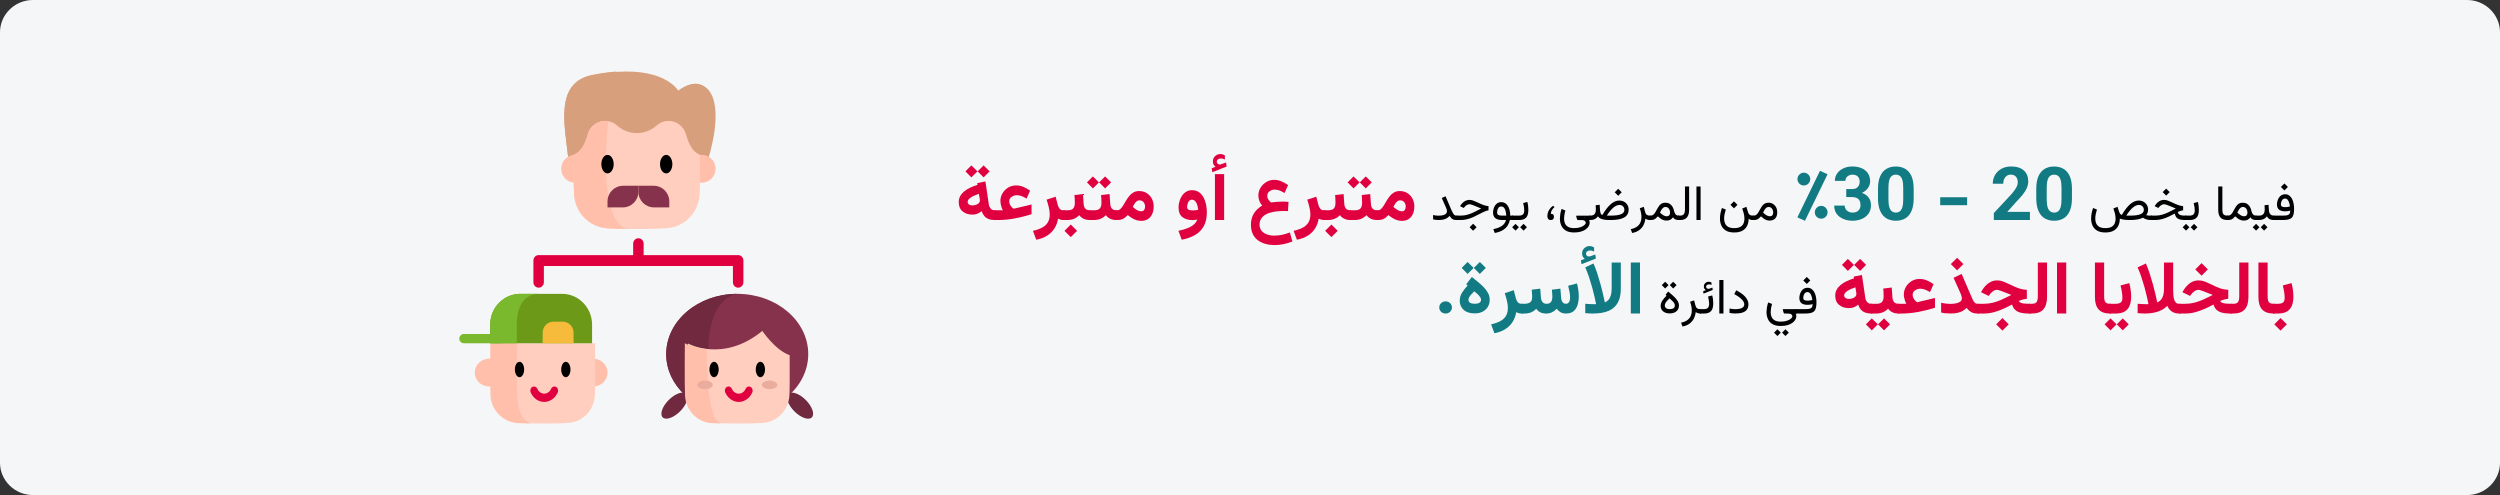 <?xml version="1.0" encoding="UTF-8"?>
<svg xmlns="http://www.w3.org/2000/svg" xmlns:xlink="http://www.w3.org/1999/xlink" width="909px" height="180px" viewBox="0 0 909 180" version="1.1">
  <rect x="0" y="0" width="909" height="180" fill="#333333" stroke="none"/>
  <title>stammzellspende-bedarf-ar</title>
  <g id="Page-1" stroke="none" stroke-width="1" fill="none" fill-rule="evenodd">
    <g id="vorlage" transform="translate(0, -326)" fill-rule="nonzero">
      <g id="stammzellspende-bedarf-ar" transform="translate(0, 326)">
        <path d="M11.974,0 L897.026,0 C903.612,0 909,5.283 909,11.739 L909,168.261 C909,174.717 903.612,180 897.026,180 L11.974,180 C5.388,180 0,174.717 0,168.261 L0,11.739 C0,5.283 5.388,0 11.974,0 Z" id="Path-Copy" fill="#F5F6F7"></path>
        <g id="Group-Copy" transform="translate(167, 26)">
          <path d="M90.66,31.219 L56.559,31.367 L39.626,31.439 C38.335,19.552 34.588,4.114 48.354,1.363 C51.659,0.702 54.635,0.31 57.31,0.126 C75.227,-1.101 79.684,7.059 79.684,7.059 C79.684,7.059 82.927,4.186 86.453,4.479 C87.727,4.584 89.04,5.105 90.249,6.324 C96.625,12.755 90.66,31.219 90.66,31.219 L90.66,31.219 Z" id="Path" fill="#D89F7D"></path>
          <path d="M86.456,4.513 C82.113,7.465 79.271,16.298 77.955,21.333 C76.667,16.205 78.241,10.559 79.437,7.137 C79.437,7.137 82.8,4.215 86.456,4.513 Z" id="Path" fill="#D89F7D"></path>
          <path d="M54.631,18.504 L56.515,31.366 L39.622,31.439 C38.335,19.504 34.597,4.005 48.329,1.242 C51.626,0.579 54.595,0.185 57.263,1.08961729e-09 C57.263,0.002 57.261,0.002 57.261,0.002 C50.385,4.295 52.509,11.942 54.631,18.504 Z" id="Path" fill="#D89F7D"></path>
          <path d="M88.148,40.421 L88.18,40.421 C90.949,40.421 93.193,38.158 93.193,35.369 C93.193,32.579 90.949,30.316 88.18,30.316 C88.145,30.316 88.108,30.316 88.072,30.318 L42.173,30.318 C42.137,30.316 42.101,30.316 42.065,30.316 C39.296,30.316 37.053,32.579 37.053,35.369 C37.053,38.158 39.296,40.421 42.065,40.421 L42.097,40.421" id="Path" fill="#FFBFAB"></path>
          <path d="M87.579,36.56 C87.579,39.248 87.512,41.937 87.377,44.624 C87.041,51.342 81.773,56.69 75.186,57.008 C70.582,57.23 65.976,57.307 61.372,57.24 L61.37,57.24 C58.891,57.204 56.415,57.126 53.936,57.008 C47.352,56.69 42.084,51.342 41.746,44.624 C41.506,39.836 41.48,35.05 41.667,30.262 L41.669,30.262 C44.237,29.291 45.764,26.273 46.672,22.918 C47.603,19.476 50.834,17.594 53.936,18.026 C55.145,18.195 56.336,18.717 57.362,19.633 C59.422,21.474 61.992,22.395 64.561,22.395 C67.131,22.395 69.702,21.474 71.762,19.633 C73.039,18.492 74.568,17.965 76.074,17.965 C78.883,17.965 81.609,19.802 82.453,22.918 C83.358,26.273 84.886,29.291 87.455,30.262 C87.539,32.362 87.579,34.461 87.579,36.56 L87.579,36.56 Z" id="Path" fill="#FFCEBF"></path>
          <path d="M61.754,57.263 C59.228,57.228 56.703,57.15 54.176,57.031 C47.464,56.713 42.094,51.362 41.749,44.64 C41.505,39.849 41.479,35.06 41.67,30.269 L41.672,30.269 C44.289,29.298 45.846,26.278 46.771,22.921 C47.72,19.477 51.014,17.594 54.176,18.026 C51.776,39.498 54.176,57.027 61.754,57.263 Z" id="Path" fill="#FFBFAB"></path>
          <path d="M53.895,30.316 C52.656,30.316 51.649,31.827 51.649,33.684 C51.649,35.542 52.656,37.053 53.895,37.053 C55.133,37.053 56.14,35.542 56.14,33.684 C56.14,31.827 55.133,30.316 53.895,30.316 L53.895,30.316 Z" id="Path" fill="#000000"></path>
          <path d="M75.228,30.316 C73.99,30.316 72.982,31.827 72.982,33.684 C72.982,35.542 73.99,37.053 75.228,37.053 C76.466,37.053 77.474,35.542 77.474,33.684 C77.474,31.827 76.466,30.316 75.228,30.316 L75.228,30.316 Z" id="Path" fill="#000000"></path>
          <path d="M53.895,49.404 L59.471,49.404 C62.592,49.404 65.123,46.863 65.123,43.73 L65.123,41.544 L59.547,41.544 C56.425,41.544 53.895,44.084 53.895,47.217 L53.895,49.404 Z" id="Path" fill="#87324C"></path>
          <path d="M76.351,49.404 L70.775,49.404 C67.653,49.404 65.123,46.863 65.123,43.73 L65.123,41.544 L70.699,41.544 C73.82,41.544 76.351,44.084 76.351,47.217 L76.351,49.404 Z" id="Path" fill="#87324C"></path>
          <path d="M101.396,66.756 L67.025,66.756 L67.025,62.607 C67.025,61.516 66.174,60.632 65.123,60.632 C64.072,60.632 63.221,61.516 63.221,62.607 L63.221,66.756 L28.85,66.756 C27.799,66.756 26.947,67.641 26.947,68.732 L26.947,76.621 C26.947,77.712 27.799,78.596 28.85,78.596 C29.901,78.596 30.752,77.712 30.752,76.621 L30.752,70.707 L99.493,70.707 L99.493,76.621 C99.493,77.712 100.345,78.596 101.396,78.596 C102.447,78.596 103.298,77.712 103.298,76.621 L103.298,68.732 C103.298,67.641 102.447,66.756 101.396,66.756 Z" id="Path" fill="#E0003F"></path>
          <path d="M10.876,114.526 C10.864,114.526 10.854,114.526 10.842,114.526 C7.954,114.526 5.614,112.263 5.614,109.475 C5.614,106.684 7.954,104.421 10.842,104.421 C10.88,104.421 10.917,104.421 10.955,104.423 L48.554,104.423 C48.592,104.421 48.629,104.421 48.667,104.421 C51.555,104.421 53.895,106.684 53.895,109.475 C53.895,112.263 51.555,114.526 48.667,114.526 C48.655,114.526 48.645,114.526 48.633,114.526 L10.876,114.526 Z" id="Path" fill="#FFBFAB"></path>
          <path d="M49.298,117.721 C49.026,123.184 44.773,127.534 39.457,127.792 C35.182,127.999 30.909,128.051 26.636,127.95 L26.634,127.948 C25.188,127.913 23.743,127.862 22.298,127.792 C16.984,127.534 12.73,123.184 12.457,117.721 C12.373,116.03 12.349,112.241 12.351,108.495 C12.353,103.615 12.394,98.807 12.394,98.807 L49.361,98.807 C49.361,98.807 49.379,100.837 49.39,103.599 C49.413,108.348 49.42,115.259 49.298,117.721 L49.298,117.721 Z" id="Path" fill="#FFCEBF"></path>
          <path d="M25.825,128 C24.346,127.965 22.87,127.913 21.394,127.843 C15.962,127.585 11.616,123.227 11.336,117.755 C11.25,116.061 11.226,112.265 11.228,108.512 C11.23,103.624 11.272,98.807 11.272,98.807 L21.065,98.807 C20.929,117.356 20.009,125.285 25.825,128 L25.825,128 Z" id="Path" fill="#FFBFAB"></path>
          <path d="M30.877,120.14 C28.784,120.14 26.852,118.778 25.955,116.669 C25.636,115.921 25.922,115.027 26.593,114.671 C27.265,114.317 28.067,114.635 28.385,115.383 C28.839,116.451 29.817,117.141 30.877,117.141 C31.936,117.141 32.915,116.451 33.37,115.383 C33.688,114.635 34.49,114.317 35.161,114.671 C35.832,115.027 36.118,115.921 35.799,116.669 C34.902,118.778 32.97,120.14 30.877,120.14 Z" id="Path" fill="#E0003F"></path>
          <path d="M22.131,80.842 L37.378,80.842 C43.399,80.842 48.281,85.865 48.281,92.06 L48.281,98.807 L11.228,98.807 L11.228,92.06 C11.228,85.865 16.109,80.842 22.131,80.842 Z" id="Path" fill="#6C9918"></path>
          <path d="M29.193,80.842 C23.142,80.842 20.9,85.865 20.9,92.059 L20.9,98.807 L11.228,98.807 L11.228,92.059 C11.228,85.865 16.132,80.842 22.183,80.842 L29.193,80.842 Z" id="Path" fill="#7AB92D"></path>
          <path d="M15.164,98.807 L1.678,98.807 C0.751,98.807 0,98.053 0,97.123 C0,96.193 0.751,95.439 1.678,95.439 L15.164,95.439 C16.091,95.439 16.842,96.193 16.842,97.123 C16.842,98.053 16.091,98.807 15.164,98.807 Z" id="Path" fill="#7AB92D"></path>
          <path d="M37.564,90.947 L34.296,90.947 C32.098,90.947 30.316,92.727 30.316,94.922 L30.316,98.807 L41.544,98.807 L41.544,94.922 C41.544,92.727 39.762,90.947 37.564,90.947 L37.564,90.947 Z" id="Path" fill="#F7BB3C"></path>
          <path d="M21.895,105.544 C20.966,105.544 20.211,106.803 20.211,108.351 C20.211,109.899 20.966,111.158 21.895,111.158 C22.823,111.158 23.579,109.899 23.579,108.351 C23.579,106.803 22.823,105.544 21.895,105.544 Z" id="Path" fill="#000000"></path>
          <ellipse id="Oval" fill="#000000" cx="38.737" cy="108.351" rx="1.684" ry="2.807"></ellipse>
          <ellipse id="Oval" fill="#70293F" transform="translate(78.221, 121.493) rotate(-45) translate(-78.221, -121.493) " cx="78.221" cy="121.493" rx="6.039" ry="2.92"></ellipse>
          <ellipse id="Oval" fill="#70293F" transform="translate(123.907, 121.498) rotate(-45) translate(-123.907, -121.498) " cx="123.907" cy="121.498" rx="2.92" ry="6.039"></ellipse>
          <path d="M126.877,102.738 C126.877,114.829 115.315,124.632 101.052,124.632 C100.088,124.632 99.138,124.587 98.203,124.498 C85.281,123.297 75.228,114.013 75.228,102.738 C75.228,90.644 86.791,80.842 101.052,80.842 C115.315,80.842 126.877,90.644 126.877,102.738 Z" id="Path" fill="#87324C"></path>
          <path d="M90.596,100.469 L98.204,124.632 C85.282,123.427 75.228,114.114 75.228,102.805 C75.228,90.674 86.791,80.842 101.053,80.842 C92.251,82.711 90.596,94.45 90.596,100.469 Z" id="Path" fill="#70293F"></path>
          <path d="M120.035,117.751 C119.763,123.198 115.509,127.536 110.193,127.793 C105.689,128.011 101.185,128.057 96.68,127.93 L96.678,127.93 C95.464,127.897 94.249,127.852 93.035,127.793 C87.721,127.536 83.467,123.199 83.194,117.751 C83,113.869 83.131,98.892 83.131,98.892 C83.131,98.892 86.256,100.64 91.147,100.987 C96.137,101.339 102.968,100.233 110.186,94.316 C110.186,94.316 114.847,101.297 120.124,103.143 C120.149,107.878 120.162,115.202 120.035,117.751 L120.035,117.751 Z" id="Path" fill="#FFCEBF"></path>
          <path d="M95.439,128 C94.235,127.967 93.03,127.921 91.827,127.862 C86.558,127.603 82.341,123.243 82.07,117.767 C81.878,113.864 82.008,98.807 82.008,98.807 C82.008,98.807 85.106,100.565 89.955,100.913 C90.1,118.724 91.973,127.864 95.439,128 L95.439,128 Z" id="Path" fill="#FFBFAB"></path>
          <path d="M92.631,105.544 C91.703,105.544 90.947,106.803 90.947,108.351 C90.947,109.899 91.703,111.158 92.631,111.158 C93.56,111.158 94.316,109.899 94.316,108.351 C94.316,106.803 93.56,105.544 92.631,105.544 Z" id="Path" fill="#000000"></path>
          <ellipse id="Oval" fill="#000000" cx="109.474" cy="108.351" rx="1.684" ry="2.807"></ellipse>
          <path d="M101.614,120.14 C99.521,120.14 97.589,118.779 96.692,116.672 C96.373,115.923 96.659,115.027 97.331,114.672 C98.003,114.317 98.807,114.635 99.126,115.384 C99.58,116.45 100.556,117.138 101.614,117.138 C102.672,117.138 103.649,116.45 104.102,115.384 C104.421,114.635 105.224,114.316 105.897,114.671 C106.569,115.027 106.855,115.922 106.536,116.671 C105.639,118.779 103.707,120.14 101.614,120.14 L101.614,120.14 Z" id="Path" fill="#E0003F"></path>
          <g id="Oval" transform="translate(86.526, 112.375)" fill="#EAAC9D">
            <ellipse cx="26.298" cy="1.562" rx="2.8" ry="1.562"></ellipse>
            <ellipse cx="2.8" cy="1.562" rx="2.8" ry="1.562"></ellipse>
          </g>
        </g>
        <g id="فيما-يخص-20---30٪-من" transform="translate(348.597, 56.019)">
          <path d="M482.008,10.683 L480.734,11.958 L482.008,13.232 L483.282,11.958 L482.008,10.683 Z M482.421,19.305 C481.876,19.305 481.459,19.239 481.169,19.107 C480.879,18.976 480.734,18.708 480.734,18.303 C480.734,18.034 480.782,17.733 480.879,17.402 C480.975,17.071 481.134,16.784 481.353,16.541 C481.573,16.298 481.864,16.176 482.228,16.176 C482.538,16.176 482.799,16.266 483.01,16.444 C483.221,16.623 483.395,16.856 483.533,17.143 C483.671,17.43 483.779,17.741 483.858,18.075 C483.937,18.409 483.994,18.731 484.03,19.042 C483.76,19.118 483.492,19.181 483.225,19.23 C482.959,19.28 482.691,19.305 482.421,19.305 Z M481.34,22.381 L478.018,22.381 L478.018,23.981 L481.235,23.981 C482.02,23.981 482.685,23.931 483.23,23.832 C483.775,23.732 484.217,23.543 484.557,23.265 C484.897,22.986 485.144,22.579 485.3,22.043 C485.455,21.507 485.532,20.802 485.532,19.929 C485.532,19.267 485.472,18.62 485.352,17.987 C485.232,17.354 485.042,16.784 484.781,16.277 C484.52,15.771 484.18,15.366 483.761,15.064 C483.343,14.763 482.837,14.612 482.245,14.612 C481.753,14.612 481.322,14.723 480.953,14.946 C480.584,15.168 480.278,15.463 480.035,15.829 C479.792,16.195 479.61,16.6 479.49,17.042 C479.37,17.484 479.31,17.925 479.31,18.365 C479.31,19.179 479.56,19.792 480.061,20.202 C480.562,20.612 481.308,20.817 482.298,20.817 C482.638,20.817 482.956,20.793 483.252,20.747 C483.548,20.7 483.839,20.632 484.126,20.544 C484.126,21.095 484.031,21.501 483.841,21.762 C483.65,22.022 483.351,22.191 482.944,22.267 C482.537,22.343 482.002,22.381 481.34,22.381 Z" id="Shape" fill="#000000"></path>
          <path d="M471.452,22.381 L471.452,23.981 L472.156,23.981 L472.156,22.381 L471.452,22.381 Z M474.625,25.378 L473.404,26.6 L474.625,27.839 L475.856,26.6 L474.625,25.378 Z M471.707,25.378 L470.486,26.6 L471.707,27.839 L472.938,26.6 L471.707,25.378 Z M474.775,18.611 C474.798,18.863 474.817,19.115 474.832,19.367 C474.846,19.619 474.854,19.885 474.854,20.167 C474.854,20.858 474.694,21.4 474.375,21.792 C474.055,22.185 473.524,22.381 472.78,22.381 L471.953,22.381 L471.953,23.981 L472.78,23.981 C473.342,23.981 473.881,23.873 474.397,23.656 C474.912,23.439 475.328,23.099 475.645,22.636 C475.803,22.923 475.993,23.167 476.216,23.366 C476.439,23.565 476.708,23.717 477.025,23.823 C477.341,23.928 477.716,23.981 478.15,23.981 L478.343,23.981 L478.343,22.381 L478.167,22.381 C477.792,22.381 477.477,22.302 477.222,22.144 C476.968,21.986 476.77,21.765 476.629,21.48 C476.489,21.196 476.406,20.867 476.383,20.492 L476.242,18.435 L474.775,18.611 Z" id="Shape" fill="#000000"></path>
          <path d="M461.538,23.981 C461.966,23.981 462.323,23.93 462.611,23.827 C462.898,23.725 463.158,23.574 463.393,23.375 C463.627,23.175 463.87,22.932 464.122,22.645 C464.48,22.985 464.825,23.269 465.159,23.498 C465.493,23.726 465.833,23.897 466.179,24.012 C466.525,24.126 466.894,24.183 467.286,24.183 C467.866,24.183 468.338,24.076 468.701,23.862 C469.065,23.648 469.369,23.363 469.615,23.005 C469.838,23.345 470.128,23.593 470.486,23.748 C470.843,23.903 471.209,23.981 471.584,23.981 L471.822,23.981 L471.822,22.381 L471.593,22.381 C471.341,22.381 471.11,22.314 470.899,22.179 C470.688,22.044 470.506,21.844 470.354,21.577 C470.201,21.311 470.084,20.987 470.002,20.606 C469.885,20.049 469.695,19.551 469.431,19.112 C469.167,18.672 468.822,18.324 468.394,18.066 C467.966,17.808 467.445,17.679 466.829,17.679 C466.29,17.679 465.838,17.792 465.471,18.018 C465.105,18.243 464.793,18.535 464.535,18.892 C464.278,19.25 464.045,19.629 463.837,20.03 C463.629,20.432 463.419,20.811 463.208,21.168 C462.997,21.526 462.757,21.817 462.488,22.043 C462.218,22.269 461.887,22.381 461.494,22.381 L461.169,22.381 L461.169,23.981 L461.538,23.981 Z M466.864,19.235 C467.398,19.235 467.815,19.43 468.117,19.819 C468.419,20.209 468.57,20.708 468.57,21.318 C468.57,21.746 468.463,22.071 468.249,22.293 C468.035,22.516 467.708,22.627 467.269,22.627 C467.105,22.627 466.919,22.592 466.711,22.522 C466.503,22.452 466.279,22.343 466.038,22.197 C465.857,22.085 465.669,21.951 465.476,21.792 C465.282,21.634 465.089,21.456 464.896,21.256 C465.048,20.922 465.221,20.6 465.414,20.29 C465.608,19.979 465.824,19.726 466.065,19.529 C466.305,19.333 466.572,19.235 466.864,19.235 Z" id="Shape" fill="#000000"></path>
          <path d="M457.952,11.791 L457.952,20.272 C457.952,21.555 458.228,22.494 458.779,23.089 C459.329,23.684 460.164,23.981 461.283,23.981 L461.494,23.981 L461.494,22.381 L461.283,22.381 C460.668,22.381 460.21,22.238 459.908,21.951 C459.606,21.664 459.455,21.107 459.455,20.281 L459.455,11.791 L457.952,11.791 Z" id="Path" fill="#000000"></path>
          <path d="M445.982,22.381 L445.982,23.981 L446.685,23.981 L446.685,22.381 L445.982,22.381 Z M449.155,25.378 L447.933,26.6 L449.155,27.839 L450.385,26.6 L449.155,25.378 Z M446.237,25.378 L445.015,26.6 L446.237,27.839 L447.467,26.6 L446.237,25.378 Z M447.458,23.981 C448.384,23.981 449.096,23.823 449.594,23.506 C450.092,23.19 450.436,22.758 450.627,22.21 C450.817,21.662 450.912,21.037 450.912,20.333 C450.912,19.906 450.883,19.425 450.824,18.892 C450.766,18.359 450.666,17.861 450.526,17.398 L449.023,17.802 C449.157,18.283 449.257,18.766 449.322,19.252 C449.386,19.739 449.418,20.146 449.418,20.474 C449.418,21.06 449.285,21.524 449.018,21.867 C448.752,22.21 448.226,22.381 447.441,22.381 L446.491,22.381 L446.491,23.981 L447.458,23.981 Z" id="Shape" fill="#000000"></path>
          <path d="M439.03,12.555 L437.755,13.83 L439.03,15.104 L440.304,13.83 L439.03,12.555 Z M446.342,22.381 L445.867,22.381 C445.311,22.381 444.843,22.336 444.466,22.245 C444.088,22.154 443.802,22.008 443.609,21.806 C443.415,21.604 443.316,21.341 443.31,21.019 C443.691,20.837 444.036,20.703 444.347,20.615 C444.657,20.527 444.939,20.471 445.191,20.448 L445.191,18.927 C444.927,18.91 444.652,18.872 444.364,18.813 C444.077,18.754 443.771,18.669 443.446,18.558 C443.121,18.447 442.765,18.306 442.378,18.136 C441.991,17.966 441.561,17.767 441.086,17.539 C440.541,17.275 440.036,17.062 439.57,16.901 C439.104,16.74 438.681,16.66 438.3,16.66 C437.609,16.66 436.977,16.849 436.406,17.227 C435.835,17.604 435.356,18.107 434.969,18.734 L434.837,18.945 L436.182,19.604 L436.419,19.305 C436.648,19.012 436.927,18.762 437.259,18.554 C437.59,18.346 437.934,18.242 438.291,18.242 C438.444,18.242 438.634,18.275 438.863,18.343 C439.091,18.41 439.364,18.505 439.68,18.628 C439.996,18.751 440.363,18.898 440.779,19.068 C441.066,19.179 441.297,19.274 441.473,19.354 C441.649,19.433 441.814,19.504 441.969,19.569 C442.125,19.633 442.314,19.707 442.536,19.789 C441.663,20.246 440.83,20.67 440.036,21.063 C439.242,21.456 438.442,21.773 437.636,22.017 C436.831,22.26 435.968,22.381 435.048,22.381 L433.572,22.381 L433.572,23.981 L435.022,23.981 C435.86,23.981 436.677,23.873 437.474,23.656 C438.271,23.439 439.059,23.152 439.838,22.794 C440.617,22.437 441.394,22.047 442.167,21.625 C442.249,22.17 442.425,22.617 442.695,22.966 C442.964,23.314 443.355,23.571 443.868,23.735 C444.381,23.899 445.035,23.981 445.832,23.981 L446.342,23.981 L446.342,22.381 Z" id="Shape" fill="#000000"></path>
          <path d="M416.916,26.925 C415.985,26.925 415.252,26.77 414.719,26.459 C414.186,26.149 413.806,25.733 413.581,25.211 C413.355,24.69 413.242,24.113 413.242,23.48 C413.242,22.947 413.301,22.396 413.418,21.828 C413.535,21.259 413.679,20.706 413.849,20.167 L412.451,19.604 C412.229,20.225 412.053,20.862 411.924,21.516 C411.795,22.169 411.731,22.806 411.731,23.427 C411.731,24.347 411.899,25.192 412.236,25.963 C412.573,26.733 413.121,27.35 413.88,27.813 C414.638,28.276 415.651,28.507 416.916,28.507 C418.135,28.507 419.13,28.293 419.9,27.866 C420.671,27.438 421.24,26.845 421.61,26.086 C421.979,25.327 422.166,24.458 422.172,23.48 C422.412,23.568 422.689,23.65 423.003,23.726 C423.316,23.802 423.678,23.864 424.088,23.911 C424.498,23.958 424.967,23.981 425.494,23.981 L425.96,23.981 C426.997,23.981 427.908,23.905 428.694,23.752 C429.479,23.6 430.112,23.389 430.592,23.12 C430.92,23.389 431.327,23.6 431.814,23.752 C432.3,23.905 432.915,23.981 433.659,23.981 L433.897,23.981 L433.897,22.381 L433.651,22.381 C433.293,22.381 432.996,22.374 432.759,22.359 C432.521,22.345 432.325,22.324 432.17,22.298 C432.014,22.271 431.881,22.244 431.77,22.214 C431.992,21.921 432.159,21.608 432.271,21.274 C432.382,20.94 432.441,20.583 432.447,20.202 C432.447,19.575 432.3,19.012 432.007,18.514 C431.714,18.016 431.31,17.622 430.794,17.332 C430.279,17.042 429.687,16.897 429.019,16.897 C428.515,16.897 428.011,17.002 427.507,17.213 C427.003,17.424 426.498,17.744 425.991,18.171 C425.484,18.599 424.974,19.14 424.462,19.793 C423.949,20.446 423.432,21.218 422.91,22.109 C422.694,22.109 422.497,21.995 422.322,21.766 C422.146,21.538 421.993,21.23 421.864,20.843 L421.328,19.182 L419.825,19.789 C419.989,20.222 420.165,20.779 420.353,21.458 C420.54,22.138 420.634,22.827 420.634,23.524 C420.634,24.116 420.527,24.671 420.313,25.189 C420.099,25.708 419.724,26.127 419.188,26.446 C418.652,26.766 417.895,26.925 416.916,26.925 Z M429.08,18.497 C429.625,18.497 430.065,18.667 430.399,19.006 C430.733,19.346 430.9,19.774 430.9,20.29 C430.9,20.653 430.797,20.966 430.592,21.23 C430.387,21.494 430.078,21.71 429.665,21.88 C429.252,22.05 428.735,22.176 428.114,22.258 C427.492,22.34 426.763,22.381 425.925,22.381 L424.51,22.381 C424.92,21.737 425.323,21.171 425.718,20.685 C426.114,20.199 426.504,19.793 426.887,19.468 C427.271,19.143 427.646,18.899 428.012,18.738 C428.379,18.577 428.735,18.497 429.08,18.497 Z" id="Shape" fill="#000000"></path>
          <path d="M389.484,21.012 L389.484,23.981 L376.357,23.981 L376.357,21.45 L382.566,14.798 C383.184,14.098 383.675,13.482 384.039,12.952 C384.403,12.421 384.664,11.941 384.824,11.513 C384.983,11.085 385.063,10.68 385.063,10.298 C385.063,9.435 384.846,8.75 384.412,8.242 C383.978,7.735 383.358,7.482 382.554,7.482 C381.97,7.482 381.47,7.624 381.055,7.909 C380.64,8.194 380.323,8.586 380.104,9.086 C379.885,9.585 379.776,10.152 379.776,10.786 L375.97,10.786 C375.97,9.639 376.242,8.591 376.785,7.641 C377.328,6.691 378.098,5.932 379.095,5.364 C380.093,4.797 381.269,4.513 382.626,4.513 C384.651,4.513 386.197,4.995 387.266,5.959 C388.334,6.924 388.869,8.249 388.869,9.936 C388.869,10.781 388.691,11.6 388.336,12.391 C387.981,13.183 387.484,13.976 386.844,14.773 C386.203,15.569 385.452,16.403 384.591,17.276 L381.254,21.012 L389.484,21.012 Z" id="Path" fill="#117A83"></path>
          <path d="M404.765,12.702 L404.765,16.022 C404.765,17.947 404.495,19.516 403.956,20.728 C403.416,21.941 402.66,22.83 401.69,23.396 C400.719,23.962 399.587,24.245 398.294,24.245 C397.007,24.245 395.875,23.962 394.898,23.396 C393.922,22.83 393.159,21.941 392.611,20.728 C392.062,19.516 391.788,17.947 391.788,16.022 L391.788,12.702 C391.788,10.777 392.06,9.213 392.604,8.009 C393.148,6.805 393.907,5.923 394.879,5.362 C395.851,4.802 396.981,4.522 398.268,4.522 C399.561,4.522 400.695,4.802 401.67,5.362 C402.645,5.923 403.405,6.805 403.949,8.009 C404.493,9.213 404.765,10.777 404.765,12.702 Z M400.964,16.516 L400.964,12.186 C400.964,11.031 400.859,10.109 400.649,9.42 C400.44,8.732 400.133,8.237 399.729,7.937 C399.326,7.637 398.838,7.486 398.268,7.486 C397.703,7.486 397.221,7.637 396.822,7.937 C396.422,8.237 396.117,8.732 395.906,9.42 C395.694,10.109 395.589,11.031 395.589,12.186 L395.589,16.516 C395.589,17.68 395.695,18.61 395.908,19.306 C396.121,20.002 396.43,20.504 396.837,20.813 C397.243,21.122 397.729,21.276 398.294,21.276 C398.862,21.276 399.344,21.122 399.742,20.813 C400.14,20.504 400.443,20.002 400.651,19.306 C400.86,18.61 400.964,17.68 400.964,16.516 Z" id="Shape" fill="#117A83"></path>
          <polygon id="Path" fill="#117A83" points="366.653 18.587 366.653 15.703 356.861 15.703 356.861 18.587"></polygon>
          <path d="M322.695,12.737 L324.721,12.737 C325.371,12.737 325.907,12.624 326.328,12.398 C326.749,12.172 327.064,11.855 327.272,11.448 C327.481,11.041 327.585,10.567 327.585,10.026 C327.585,9.526 327.49,9.085 327.3,8.703 C327.111,8.321 326.824,8.022 326.439,7.806 C326.054,7.59 325.564,7.482 324.969,7.482 C324.509,7.482 324.082,7.574 323.687,7.759 C323.293,7.943 322.975,8.204 322.734,8.542 C322.493,8.879 322.372,9.284 322.372,9.755 L318.567,9.755 C318.567,8.702 318.85,7.783 319.417,6.998 C319.983,6.213 320.746,5.603 321.703,5.167 C322.661,4.731 323.717,4.513 324.87,4.513 C326.168,4.513 327.305,4.72 328.282,5.135 C329.259,5.55 330.021,6.162 330.567,6.972 C331.113,7.782 331.386,8.785 331.386,9.98 C331.386,10.583 331.245,11.169 330.965,11.739 C330.684,12.31 330.28,12.82 329.753,13.271 C329.227,13.722 328.591,14.081 327.847,14.348 C327.103,14.616 326.265,14.75 325.332,14.75 L322.695,14.75 L322.695,12.737 Z M322.695,15.625 L322.695,13.653 L325.332,13.653 C326.375,13.653 327.293,13.772 328.087,14.012 C328.881,14.251 329.546,14.592 330.082,15.034 C330.618,15.475 331.02,15.999 331.29,16.604 C331.559,17.21 331.694,17.875 331.694,18.602 C331.694,19.797 331.395,20.815 330.798,21.656 C330.201,22.497 329.388,23.139 328.361,23.581 C327.334,24.023 326.172,24.245 324.875,24.245 C324.063,24.245 323.269,24.133 322.49,23.911 C321.712,23.689 321.008,23.351 320.38,22.898 C319.752,22.446 319.252,21.873 318.879,21.179 C318.506,20.486 318.319,19.668 318.319,18.727 L322.125,18.727 C322.125,19.216 322.248,19.653 322.495,20.038 C322.742,20.423 323.082,20.725 323.515,20.946 C323.948,21.166 324.434,21.276 324.973,21.276 C325.889,21.276 326.604,21.028 327.116,20.531 C327.628,20.035 327.884,19.376 327.884,18.556 C327.884,17.858 327.757,17.294 327.503,16.867 C327.25,16.439 326.886,16.125 326.412,15.925 C325.938,15.725 325.375,15.625 324.721,15.625 L322.695,15.625 Z" id="Shape" fill="#117A83"></path>
          <path d="M347.217,12.702 L347.217,16.022 C347.217,17.947 346.947,19.516 346.407,20.728 C345.868,21.941 345.112,22.83 344.141,23.396 C343.171,23.962 342.039,24.245 340.746,24.245 C339.459,24.245 338.327,23.962 337.35,23.396 C336.374,22.83 335.611,21.941 335.063,20.728 C334.514,19.516 334.24,17.947 334.24,16.022 L334.24,12.702 C334.24,10.777 334.512,9.213 335.056,8.009 C335.6,6.805 336.358,5.923 337.331,5.362 C338.303,4.802 339.433,4.522 340.72,4.522 C342.013,4.522 343.147,4.802 344.122,5.362 C345.097,5.923 345.857,6.805 346.401,8.009 C346.945,9.213 347.217,10.777 347.217,12.702 Z M343.416,16.516 L343.416,12.186 C343.416,11.031 343.311,10.109 343.101,9.42 C342.891,8.732 342.585,8.237 342.181,7.937 C341.777,7.637 341.29,7.486 340.72,7.486 C340.155,7.486 339.673,7.637 339.273,7.937 C338.874,8.237 338.569,8.732 338.358,9.42 C338.146,10.109 338.041,11.031 338.041,12.186 L338.041,16.516 C338.041,17.68 338.147,18.61 338.36,19.306 C338.573,20.002 338.882,20.504 339.289,20.813 C339.695,21.122 340.181,21.276 340.746,21.276 C341.314,21.276 341.796,21.122 342.194,20.813 C342.592,20.504 342.895,20.002 343.103,19.306 C343.312,18.61 343.416,17.68 343.416,16.516 Z" id="Shape" fill="#117A83"></path>
          <path d="M313.151,6.089 L304.926,23.017 L307.684,24.259 L315.9,7.34 L313.151,6.089 Z M311.269,21.171 C311.269,21.824 311.497,22.373 311.952,22.819 C312.408,23.264 312.954,23.487 313.589,23.487 C314.224,23.487 314.769,23.259 315.223,22.804 C315.678,22.348 315.905,21.804 315.905,21.171 C315.905,20.536 315.679,19.989 315.228,19.528 C314.776,19.068 314.23,18.838 313.589,18.838 C312.951,18.838 312.405,19.068 311.95,19.528 C311.496,19.989 311.269,20.536 311.269,21.171 Z M304.959,9.1 C304.959,9.753 305.188,10.302 305.646,10.748 C306.103,11.193 306.649,11.416 307.284,11.416 C307.919,11.416 308.465,11.188 308.921,10.732 C309.377,10.276 309.605,9.732 309.605,9.1 C309.605,8.465 309.378,7.917 308.925,7.457 C308.472,6.997 307.925,6.766 307.284,6.766 C306.646,6.766 306.099,6.997 305.643,7.457 C305.187,7.917 304.959,8.465 304.959,9.1 Z" id="Shape" fill="#117A83"></path>
          <path d="M294.427,19.235 C294.961,19.235 295.378,19.43 295.68,19.819 C295.981,20.209 296.132,20.708 296.132,21.318 C296.132,21.746 296.025,22.071 295.812,22.293 C295.598,22.516 295.271,22.627 294.832,22.627 C294.662,22.627 294.467,22.589 294.247,22.513 C294.027,22.437 293.794,22.32 293.548,22.162 C293.373,22.05 293.194,21.92 293.012,21.771 C292.831,21.621 292.646,21.45 292.459,21.256 C292.611,20.922 292.784,20.6 292.977,20.29 C293.17,19.979 293.387,19.726 293.627,19.529 C293.868,19.333 294.134,19.235 294.427,19.235 Z M294.849,24.183 C295.435,24.183 295.935,24.064 296.348,23.827 C296.761,23.59 297.076,23.247 297.293,22.799 C297.509,22.351 297.618,21.81 297.618,21.177 C297.618,20.527 297.484,19.938 297.218,19.411 C296.951,18.883 296.576,18.463 296.093,18.149 C295.609,17.836 295.043,17.679 294.392,17.679 C293.853,17.679 293.4,17.792 293.034,18.018 C292.668,18.243 292.356,18.535 292.098,18.892 C291.84,19.25 291.607,19.629 291.399,20.03 C291.191,20.432 290.982,20.811 290.771,21.168 C290.56,21.526 290.32,21.817 290.05,22.043 C289.781,22.269 289.45,22.381 289.057,22.381 L288.732,22.381 L288.732,23.981 L289.101,23.981 C289.529,23.981 289.886,23.93 290.173,23.827 C290.461,23.725 290.721,23.574 290.956,23.375 C291.19,23.175 291.433,22.932 291.685,22.645 C292.043,22.985 292.388,23.269 292.722,23.498 C293.056,23.726 293.396,23.897 293.742,24.012 C294.087,24.126 294.457,24.183 294.849,24.183 Z" id="Shape" fill="#000000"></path>
          <path d="M281.868,17.187 L280.593,18.461 L281.868,19.736 L283.142,18.461 L281.868,17.187 Z M281.964,26.925 C281.033,26.925 280.3,26.77 279.767,26.459 C279.234,26.149 278.855,25.733 278.629,25.211 C278.403,24.69 278.291,24.113 278.291,23.48 C278.291,22.947 278.349,22.396 278.466,21.828 C278.584,21.259 278.727,20.706 278.897,20.167 L277.5,19.604 C277.277,20.225 277.101,20.862 276.972,21.516 C276.843,22.169 276.779,22.806 276.779,23.427 C276.779,24.347 276.947,25.192 277.284,25.963 C277.621,26.733 278.169,27.35 278.928,27.813 C279.687,28.276 280.699,28.507 281.964,28.507 C283.183,28.507 284.178,28.293 284.948,27.866 C285.719,27.438 286.289,26.845 286.658,26.086 C287.027,25.327 287.214,24.458 287.22,23.48 C287.408,23.662 287.608,23.791 287.822,23.867 C288.036,23.943 288.348,23.981 288.758,23.981 L289.057,23.981 L289.057,22.381 L288.723,22.381 C288.243,22.381 287.869,22.285 287.603,22.091 C287.336,21.898 287.144,21.614 287.027,21.239 L286.377,19.182 L284.874,19.789 C285.038,20.222 285.213,20.779 285.401,21.458 C285.588,22.138 285.682,22.827 285.682,23.524 C285.682,24.116 285.575,24.671 285.361,25.189 C285.148,25.708 284.773,26.127 284.236,26.446 C283.7,26.766 282.943,26.925 281.964,26.925 Z" id="Shape" fill="#000000"></path>
          <polygon id="Path" fill="#000000" points="269.739 11.791 268.236 11.791 268.236 23.972 269.739 23.972"></polygon>
          <path d="M261.556,22.381 L261.556,23.981 L262.268,23.981 C263.405,23.981 264.238,23.669 264.769,23.045 C265.299,22.421 265.564,21.5 265.564,20.281 L265.564,11.791 L264.061,11.791 L264.061,20.29 C264.061,20.887 263.94,21.385 263.696,21.784 C263.453,22.182 262.98,22.381 262.277,22.381 L261.556,22.381 Z" id="Path" fill="#000000"></path>
          <path d="M251.607,23.981 C252.035,23.981 252.392,23.93 252.679,23.827 C252.966,23.725 253.227,23.574 253.461,23.375 C253.696,23.175 253.939,22.932 254.191,22.645 C254.548,22.985 254.894,23.269 255.228,23.498 C255.562,23.726 255.902,23.897 256.248,24.012 C256.593,24.126 256.962,24.183 257.355,24.183 C257.935,24.183 258.407,24.076 258.77,23.862 C259.133,23.648 259.438,23.363 259.684,23.005 C259.907,23.345 260.197,23.593 260.554,23.748 C260.912,23.903 261.278,23.981 261.653,23.981 L261.89,23.981 L261.89,22.381 L261.662,22.381 C261.41,22.381 261.178,22.314 260.967,22.179 C260.756,22.044 260.575,21.844 260.422,21.577 C260.27,21.311 260.153,20.987 260.071,20.606 C259.954,20.049 259.763,19.551 259.5,19.112 C259.236,18.672 258.89,18.324 258.462,18.066 C258.035,17.808 257.513,17.679 256.898,17.679 C256.359,17.679 255.906,17.792 255.54,18.018 C255.174,18.243 254.862,18.535 254.604,18.892 C254.346,19.25 254.113,19.629 253.905,20.03 C253.697,20.432 253.488,20.811 253.277,21.168 C253.066,21.526 252.826,21.817 252.556,22.043 C252.287,22.269 251.956,22.381 251.563,22.381 L251.238,22.381 L251.238,23.981 L251.607,23.981 Z M256.933,19.235 C257.466,19.235 257.884,19.43 258.186,19.819 C258.487,20.209 258.638,20.708 258.638,21.318 C258.638,21.746 258.531,22.071 258.317,22.293 C258.104,22.516 257.777,22.627 257.337,22.627 C257.173,22.627 256.987,22.592 256.779,22.522 C256.571,22.452 256.347,22.343 256.107,22.197 C255.925,22.085 255.738,21.951 255.544,21.792 C255.351,21.634 255.158,21.456 254.964,21.256 C255.117,20.922 255.29,20.6 255.483,20.29 C255.676,19.979 255.893,19.726 256.133,19.529 C256.374,19.333 256.64,19.235 256.933,19.235 Z" id="Shape" fill="#000000"></path>
          <path d="M251.335,23.981 L251.563,23.981 L251.563,22.381 L251.238,22.381 C250.81,22.381 250.456,22.279 250.174,22.074 C249.893,21.869 249.688,21.52 249.559,21.028 L249.085,19.191 L247.626,19.683 C247.819,20.251 247.97,20.81 248.078,21.357 C248.187,21.905 248.241,22.428 248.241,22.926 C248.241,23.635 248.113,24.283 247.858,24.869 C247.604,25.455 247.192,25.957 246.624,26.376 C246.055,26.795 245.294,27.107 244.338,27.312 L244.857,28.701 C245.964,28.484 246.855,28.109 247.529,27.576 C248.203,27.042 248.708,26.417 249.045,25.699 C249.382,24.981 249.594,24.239 249.682,23.471 C249.835,23.594 250.047,23.71 250.319,23.818 C250.592,23.927 250.93,23.981 251.335,23.981 Z" id="Path" fill="#000000"></path>
          <path d="M239.786,12.617 L238.511,13.891 L239.786,15.166 L241.06,13.891 L239.786,12.617 Z M240.216,18.497 C240.761,18.497 241.199,18.667 241.53,19.006 C241.861,19.346 242.027,19.774 242.027,20.29 C242.027,20.653 241.924,20.966 241.719,21.23 C241.514,21.494 241.207,21.71 240.796,21.88 C240.386,22.05 239.871,22.176 239.25,22.258 C238.628,22.34 237.899,22.381 237.061,22.381 L235.637,22.381 C236.047,21.737 236.452,21.171 236.85,20.685 C237.249,20.199 237.64,19.793 238.023,19.468 C238.407,19.143 238.782,18.899 239.148,18.738 C239.515,18.577 239.871,18.497 240.216,18.497 Z M234.046,22.109 C233.765,22.109 233.557,21.938 233.422,21.595 C233.288,21.252 233.206,20.884 233.176,20.492 L233.044,18.435 L231.577,18.611 C231.588,18.886 231.605,19.144 231.625,19.384 C231.646,19.625 231.656,19.885 231.656,20.167 C231.656,20.829 231.514,21.363 231.23,21.771 C230.945,22.178 230.393,22.381 229.573,22.381 L229.239,22.381 L229.23,23.981 L229.573,23.981 C230.276,23.981 230.84,23.874 231.265,23.66 C231.69,23.446 232.072,23.108 232.412,22.645 C232.593,22.926 232.854,23.167 233.194,23.366 C233.534,23.565 233.985,23.717 234.547,23.823 C235.11,23.928 235.804,23.981 236.63,23.981 L237.096,23.981 C238.18,23.981 239.128,23.905 239.94,23.752 C240.751,23.6 241.426,23.367 241.965,23.054 C242.504,22.74 242.909,22.346 243.178,21.872 C243.448,21.397 243.583,20.84 243.583,20.202 C243.583,19.575 243.436,19.012 243.143,18.514 C242.85,18.016 242.444,17.622 241.926,17.332 C241.407,17.042 240.814,16.897 240.146,16.897 C239.642,16.897 239.138,17.002 238.634,17.213 C238.13,17.424 237.627,17.744 237.123,18.171 C236.619,18.599 236.11,19.14 235.598,19.793 C235.085,20.446 234.568,21.218 234.046,22.109 Z" id="Shape" fill="#000000"></path>
          <path d="M223.763,28.507 C224.73,28.507 225.568,28.399 226.277,28.182 C226.986,27.965 227.573,27.681 228.039,27.33 C228.505,26.978 228.851,26.596 229.076,26.183 C229.302,25.77 229.415,25.37 229.415,24.983 C229.415,24.813 229.401,24.649 229.375,24.491 C229.349,24.333 229.292,24.166 229.204,23.99 L229.555,23.99 L229.555,22.39 L224.686,22.39 C224.61,22.39 224.557,22.412 224.528,22.456 C224.499,22.5 224.487,22.545 224.493,22.592 L224.73,23.436 C224.777,23.6 224.827,23.733 224.879,23.836 C224.932,23.938 225.017,23.99 225.134,23.99 L226.435,23.99 C226.98,23.99 227.374,24.089 227.617,24.289 C227.86,24.488 227.982,24.728 227.982,25.009 C227.982,25.255 227.814,25.528 227.477,25.827 C227.14,26.125 226.656,26.383 226.026,26.6 C225.397,26.817 224.642,26.925 223.763,26.925 C222.832,26.925 222.098,26.77 221.562,26.459 C221.025,26.149 220.646,25.733 220.423,25.211 C220.201,24.69 220.089,24.113 220.089,23.48 C220.089,23.169 220.129,22.745 220.208,22.206 C220.287,21.667 220.412,21.104 220.582,20.518 L219.184,19.956 C218.961,20.624 218.805,21.27 218.714,21.894 C218.623,22.518 218.578,23.029 218.578,23.427 C218.578,24.347 218.746,25.192 219.083,25.963 C219.42,26.733 219.968,27.35 220.727,27.813 C221.485,28.276 222.498,28.507 223.763,28.507 Z" id="Path" fill="#000000"></path>
          <path d="M216.635,19.261 L216.055,18.804 C215.657,19.115 215.304,19.46 214.996,19.841 C214.689,20.222 214.45,20.637 214.28,21.085 C214.11,21.533 214.025,22.024 214.025,22.557 C214.025,22.991 214.126,23.336 214.328,23.594 C214.53,23.852 214.863,23.981 215.326,23.981 C215.689,23.981 215.961,23.877 216.143,23.669 C216.325,23.461 216.416,23.178 216.416,22.821 C216.416,22.458 216.335,22.185 216.174,22.003 C216.013,21.822 215.724,21.731 215.308,21.731 C215.308,21.198 215.427,20.747 215.664,20.377 C215.901,20.008 216.225,19.636 216.635,19.261 Z" id="Path" fill="#000000"></path>
          <path d="M201.228,22.381 L201.228,23.981 L202.854,23.981 L202.854,22.381 L201.228,22.381 Z M203.663,23.981 C204.588,23.981 205.3,23.823 205.798,23.506 C206.296,23.19 206.641,22.758 206.831,22.21 C207.022,21.662 207.117,21.037 207.117,20.333 C207.117,19.906 207.087,19.425 207.029,18.892 C206.97,18.359 206.871,17.861 206.73,17.398 L205.227,17.802 C205.362,18.283 205.461,18.766 205.526,19.252 C205.59,19.739 205.623,20.146 205.623,20.474 C205.623,21.06 205.489,21.524 205.223,21.867 C204.956,22.21 204.43,22.381 203.645,22.381 L202.696,22.381 L202.696,23.981 L203.663,23.981 Z M205.359,25.378 L204.137,26.6 L205.359,27.839 L206.589,26.6 L205.359,25.378 Z M202.441,25.378 L201.219,26.6 L202.441,27.839 L203.671,26.6 L202.441,25.378 Z" id="Shape" fill="#000000"></path>
          <path d="M197.238,17.468 C196.746,17.468 196.315,17.58 195.946,17.802 C195.577,18.025 195.268,18.322 195.019,18.694 C194.77,19.066 194.584,19.478 194.461,19.929 C194.337,20.38 194.276,20.832 194.276,21.283 C194.276,22.185 194.553,22.86 195.106,23.309 C195.66,23.757 196.494,23.981 197.607,23.981 L198.996,23.981 C198.855,24.555 198.59,25.059 198.2,25.493 C197.811,25.926 197.298,26.292 196.662,26.591 C196.026,26.89 195.266,27.125 194.381,27.294 L194.9,28.692 C196.148,28.452 197.15,28.09 197.906,27.606 C198.662,27.123 199.231,26.566 199.615,25.937 C199.999,25.307 200.255,24.655 200.384,23.981 L201.58,23.981 L201.58,22.381 L200.525,22.381 C200.513,21.59 200.427,20.89 200.266,20.281 C200.105,19.671 199.877,19.157 199.585,18.738 C199.292,18.319 198.947,18.003 198.552,17.789 C198.156,17.575 197.718,17.468 197.238,17.468 Z M197.519,22.381 C196.898,22.381 196.448,22.292 196.17,22.113 C195.892,21.935 195.752,21.64 195.752,21.23 C195.752,20.966 195.795,20.665 195.88,20.325 C195.965,19.985 196.114,19.688 196.328,19.433 C196.542,19.178 196.836,19.05 197.211,19.05 C197.493,19.05 197.742,19.118 197.959,19.252 C198.175,19.387 198.36,19.592 198.512,19.868 C198.665,20.143 198.788,20.49 198.881,20.909 C198.975,21.328 199.04,21.819 199.075,22.381 L197.519,22.381 Z" id="Shape" fill="#000000"></path>
          <path d="M187.025,25.326 L185.751,26.6 L187.025,27.875 L188.299,26.6 L187.025,25.326 Z M181.013,22.381 L181.013,23.981 L182.463,23.981 C183.29,23.981 184.065,23.892 184.788,23.713 C185.512,23.534 186.224,23.29 186.924,22.979 C187.624,22.668 188.349,22.314 189.099,21.916 C189.72,21.587 190.248,21.321 190.681,21.116 C191.115,20.911 191.487,20.755 191.797,20.65 C192.108,20.544 192.386,20.477 192.632,20.448 L192.632,18.927 C192.369,18.91 192.093,18.872 191.806,18.813 C191.519,18.754 191.213,18.669 190.888,18.558 C190.563,18.447 190.207,18.306 189.82,18.136 C189.433,17.966 189.002,17.767 188.528,17.539 C187.983,17.275 187.478,17.062 187.012,16.901 C186.546,16.74 186.123,16.66 185.742,16.66 C185.05,16.66 184.419,16.849 183.848,17.227 C183.276,17.604 182.797,18.107 182.411,18.734 L182.279,18.945 L183.624,19.604 L183.861,19.305 C184.089,19.012 184.369,18.762 184.7,18.554 C185.031,18.346 185.376,18.242 185.733,18.242 C185.885,18.242 186.076,18.275 186.304,18.343 C186.533,18.41 186.805,18.505 187.122,18.628 C187.438,18.751 187.804,18.898 188.22,19.068 C188.507,19.179 188.739,19.274 188.915,19.354 C189.09,19.433 189.256,19.504 189.411,19.569 C189.566,19.633 189.755,19.707 189.978,19.789 C189.105,20.246 188.272,20.67 187.478,21.063 C186.684,21.456 185.884,21.773 185.078,22.017 C184.273,22.26 183.41,22.381 182.49,22.381 L181.013,22.381 Z" id="Shape" fill="#000000"></path>
          <path d="M177.533,20.782 C177.533,21.133 177.417,21.429 177.186,21.669 C176.954,21.91 176.606,22.091 176.14,22.214 C175.674,22.337 175.086,22.399 174.377,22.399 C174.079,22.399 173.775,22.38 173.468,22.342 C173.16,22.304 172.828,22.244 172.47,22.162 L172.47,23.752 C172.763,23.823 173.074,23.877 173.402,23.915 C173.73,23.953 174.099,23.972 174.509,23.972 C175.142,23.972 175.703,23.919 176.192,23.814 C176.682,23.708 177.112,23.544 177.484,23.322 C177.856,23.099 178.18,22.815 178.456,22.469 C178.672,22.809 178.886,23.09 179.097,23.313 C179.308,23.536 179.559,23.703 179.849,23.814 C180.139,23.925 180.515,23.981 180.978,23.981 L181.347,23.981 L181.347,22.381 L180.978,22.381 C180.726,22.381 180.502,22.318 180.306,22.192 C180.109,22.066 179.91,21.833 179.708,21.494 C179.506,21.154 179.27,20.667 179.001,20.035 L177.005,15.341 L175.634,15.983 L177.19,19.507 C177.284,19.718 177.364,19.945 177.432,20.188 C177.499,20.432 177.533,20.629 177.533,20.782 Z" id="Path" fill="#000000"></path>
          <path d="M160.461,16.826 C161.106,16.826 161.612,17.047 161.978,17.488 C162.344,17.93 162.527,18.465 162.527,19.093 C162.527,19.568 162.416,19.972 162.193,20.306 C161.971,20.64 161.607,20.807 161.103,20.807 C160.89,20.807 160.647,20.768 160.374,20.689 C160.101,20.611 159.801,20.477 159.473,20.287 C159.257,20.162 159.029,20.01 158.79,19.83 C158.55,19.651 158.301,19.44 158.044,19.197 C158.207,18.851 158.404,18.496 158.634,18.131 C158.865,17.767 159.132,17.458 159.435,17.205 C159.739,16.953 160.081,16.826 160.461,16.826 Z M161.094,24.284 C162.104,24.284 162.945,24.059 163.619,23.607 C164.292,23.156 164.798,22.535 165.139,21.743 C165.479,20.952 165.649,20.046 165.649,19.025 C165.649,18.026 165.434,17.104 165.004,16.259 C164.574,15.414 163.963,14.735 163.169,14.22 C162.376,13.705 161.437,13.447 160.355,13.447 C159.558,13.447 158.869,13.615 158.287,13.951 C157.704,14.286 157.198,14.72 156.766,15.253 C156.335,15.787 155.945,16.35 155.598,16.943 C155.25,17.536 154.915,18.099 154.592,18.632 C154.27,19.165 153.932,19.6 153.578,19.935 C153.225,20.27 152.816,20.438 152.352,20.438 L151.864,20.438 L151.864,23.981 L152.418,23.981 C153.083,23.981 153.636,23.903 154.076,23.746 C154.515,23.589 154.902,23.376 155.236,23.107 C155.569,22.838 155.901,22.533 156.231,22.191 C156.744,22.6 157.258,22.962 157.774,23.278 C158.29,23.594 158.82,23.841 159.366,24.018 C159.911,24.195 160.487,24.284 161.094,24.284 Z" id="Shape" fill="#E0003F"></path>
          <path d="M142.161,20.438 L142.161,23.981 L143.097,23.981 L143.097,20.438 L142.161,20.438 Z M147.998,8.131 L145.826,10.294 L147.998,12.483 L150.174,10.294 L147.998,8.131 Z M143.549,8.131 L141.395,10.294 L143.549,12.483 L145.744,10.294 L143.549,8.131 Z M146.526,14.898 C146.567,15.348 146.6,15.808 146.625,16.278 C146.65,16.748 146.663,17.23 146.663,17.723 C146.663,18.635 146.469,19.316 146.083,19.765 C145.696,20.214 145.004,20.438 144.007,20.438 L142.759,20.438 L142.759,23.981 L144.007,23.981 C144.839,23.981 145.627,23.827 146.37,23.52 C147.114,23.213 147.744,22.777 148.26,22.214 C148.527,22.567 148.841,22.875 149.202,23.138 C149.563,23.402 149.98,23.608 150.455,23.757 C150.93,23.906 151.465,23.981 152.062,23.981 L152.352,23.981 L152.352,20.438 L152.089,20.438 C151.597,20.438 151.193,20.346 150.877,20.163 C150.56,19.979 150.32,19.716 150.157,19.373 C149.993,19.03 149.897,18.628 149.868,18.166 L149.612,14.528 L146.526,14.898 Z" id="Shape" fill="#E0003F"></path>
          <path d="M132.788,20.438 L132.788,23.981 L133.421,23.981 L133.421,20.438 L132.788,20.438 Z M135.504,25.623 L133.226,27.91 L135.504,30.188 L137.79,27.91 L135.504,25.623 Z M136.85,14.898 C136.891,15.348 136.924,15.808 136.949,16.278 C136.973,16.748 136.986,17.23 136.986,17.723 C136.986,18.635 136.793,19.316 136.406,19.765 C136.019,20.214 135.327,20.438 134.33,20.438 L133.082,20.438 L133.082,23.981 L134.33,23.981 C135.162,23.981 135.95,23.827 136.693,23.52 C137.437,23.213 138.067,22.777 138.583,22.214 C138.85,22.567 139.164,22.875 139.525,23.138 C139.886,23.402 140.304,23.608 140.778,23.757 C141.253,23.906 141.789,23.981 142.385,23.981 L142.675,23.981 L142.675,20.438 L142.412,20.438 C141.921,20.438 141.517,20.346 141.2,20.163 C140.883,19.979 140.643,19.716 140.48,19.373 C140.316,19.03 140.22,18.628 140.191,18.166 L139.936,14.528 L136.85,14.898 Z" id="Shape" fill="#E0003F"></path>
          <path d="M132.963,23.981 L133.315,23.981 L133.315,20.438 L132.818,20.438 C132.23,20.438 131.779,20.254 131.464,19.887 C131.15,19.52 130.913,19.036 130.756,18.435 L129.999,15.492 L126.721,16.57 C127.011,17.428 127.273,18.34 127.507,19.304 C127.741,20.269 127.858,21.146 127.858,21.934 C127.858,23.105 127.621,24.081 127.146,24.861 C126.672,25.642 125.98,26.274 125.071,26.756 C124.162,27.239 123.056,27.622 121.755,27.906 L122.961,31.15 C124.515,30.849 125.844,30.344 126.947,29.637 C128.05,28.929 128.93,28.05 129.587,27.001 C130.244,25.951 130.678,24.773 130.887,23.466 C131.127,23.615 131.427,23.738 131.785,23.835 C132.143,23.932 132.536,23.981 132.963,23.981 Z" id="Path" fill="#E0003F"></path>
          <path d="M119.91,17.389 C119.482,17.354 119.103,17.326 118.774,17.307 C118.445,17.288 118.1,17.278 117.739,17.278 C117.065,17.278 116.4,17.306 115.744,17.362 C115.088,17.417 114.35,17.495 113.531,17.594 C113.353,17.452 113.158,17.261 112.945,17.021 C112.732,16.782 112.55,16.507 112.399,16.195 C112.247,15.884 112.171,15.552 112.171,15.199 C112.171,14.49 112.452,13.933 113.012,13.529 C113.572,13.125 114.198,12.923 114.89,12.923 C115.546,12.923 116.158,13.041 116.724,13.277 C117.291,13.514 117.873,13.809 118.469,14.162 L119.75,11.273 C118.909,10.675 118.062,10.208 117.211,9.873 C116.36,9.538 115.512,9.371 114.669,9.371 C113.669,9.371 112.734,9.63 111.864,10.15 C110.994,10.669 110.291,11.357 109.754,12.212 C109.218,13.068 108.949,14.002 108.949,15.015 C108.949,15.487 109.006,15.947 109.12,16.395 C109.234,16.843 109.394,17.266 109.6,17.662 C109.806,18.059 110.052,18.413 110.337,18.724 C109.417,19.275 108.653,19.902 108.046,20.605 C107.439,21.308 106.987,22.088 106.691,22.944 C106.395,23.8 106.246,24.736 106.246,25.752 C106.246,27.06 106.478,28.181 106.941,29.114 C107.404,30.046 108.038,30.805 108.843,31.388 C109.648,31.972 110.565,32.401 111.594,32.677 C112.623,32.953 113.705,33.091 114.84,33.091 C115.925,33.091 117.028,32.974 118.149,32.741 C119.27,32.508 120.327,32.186 121.322,31.776 L120.385,28.484 C119.51,28.84 118.603,29.123 117.663,29.334 C116.723,29.545 115.731,29.651 114.687,29.651 C113.759,29.651 112.892,29.508 112.084,29.224 C111.277,28.94 110.624,28.501 110.125,27.907 C109.626,27.314 109.377,26.557 109.377,25.638 C109.377,24.782 109.584,24.046 110,23.428 C110.416,22.811 111.007,22.299 111.773,21.893 C112.54,21.487 113.453,21.188 114.513,20.995 C115.574,20.803 116.747,20.706 118.033,20.706 C118.283,20.706 118.535,20.706 118.787,20.706 C119.039,20.706 119.347,20.715 119.712,20.733 L119.91,17.389 Z" id="Path" fill="#E0003F"></path>
          <path d="M93.36,4.627 L91.976,5.155 L92.2,6.592 L97.407,4.535 L97.197,3.045 L95.324,3.731 C95.307,3.74 95.289,3.746 95.272,3.751 C95.254,3.755 95.237,3.757 95.219,3.757 C94.753,3.819 94.406,3.744 94.177,3.533 C93.949,3.322 93.83,3.094 93.822,2.848 C93.822,2.435 93.973,2.123 94.276,1.912 C94.58,1.701 94.907,1.595 95.259,1.595 C95.513,1.595 95.762,1.624 96.003,1.681 C96.245,1.738 96.502,1.837 96.775,1.978 L96.761,0.461 C96.498,0.312 96.241,0.198 95.99,0.119 C95.74,0.04 95.434,0 95.074,0 C94.38,0 93.762,0.25 93.222,0.751 C92.681,1.252 92.411,1.894 92.411,2.676 C92.411,3.151 92.494,3.533 92.661,3.823 C92.828,4.113 93.061,4.381 93.36,4.627 Z M96.498,7.304 L93.149,7.304 L93.149,23.968 L96.498,23.968 L96.498,7.304 Z" id="Shape" fill="#E0003F"></path>
          <path d="M90.212,21.182 C90.212,20.19 90.11,19.218 89.906,18.263 C89.703,17.308 89.384,16.444 88.952,15.67 C88.519,14.895 87.963,14.279 87.284,13.82 C86.605,13.361 85.785,13.131 84.826,13.131 C84.016,13.131 83.304,13.322 82.689,13.704 C82.075,14.085 81.563,14.586 81.156,15.207 C80.748,15.827 80.44,16.504 80.234,17.238 C80.027,17.971 79.923,18.688 79.923,19.389 C79.923,21.016 80.389,22.193 81.321,22.921 C82.253,23.648 83.543,24.012 85.191,24.012 C85.412,24.012 85.66,23.991 85.936,23.951 C86.211,23.911 86.471,23.861 86.716,23.804 C86.516,24.471 86.11,25.07 85.497,25.602 C84.884,26.134 84.101,26.589 83.148,26.969 C82.195,27.348 81.105,27.657 79.876,27.897 L81.083,31.146 C82.973,30.785 84.6,30.203 85.966,29.399 C87.332,28.595 88.381,27.521 89.113,26.176 C89.846,24.831 90.212,23.167 90.212,21.182 Z M85.158,20.482 C84.53,20.482 84.02,20.404 83.628,20.247 C83.236,20.091 83.04,19.761 83.04,19.256 C83.04,18.95 83.092,18.588 83.196,18.17 C83.299,17.753 83.479,17.384 83.734,17.065 C83.99,16.745 84.345,16.585 84.8,16.585 C85.18,16.585 85.503,16.696 85.771,16.919 C86.038,17.142 86.259,17.437 86.434,17.804 C86.609,18.171 86.748,18.569 86.851,18.997 C86.955,19.425 87.026,19.845 87.064,20.255 C86.829,20.316 86.546,20.369 86.216,20.414 C85.886,20.459 85.534,20.482 85.158,20.482 Z" id="Shape" fill="#E0003F"></path>
          <path d="M65.687,16.826 C66.332,16.826 66.838,17.047 67.204,17.488 C67.57,17.93 67.754,18.465 67.754,19.093 C67.754,19.568 67.642,19.972 67.42,20.306 C67.197,20.64 66.834,20.807 66.329,20.807 C66.116,20.807 65.873,20.768 65.6,20.689 C65.327,20.611 65.027,20.477 64.699,20.287 C64.483,20.162 64.256,20.01 64.016,19.83 C63.776,19.651 63.528,19.44 63.27,19.197 C63.433,18.851 63.63,18.496 63.86,18.131 C64.091,17.767 64.358,17.458 64.662,17.205 C64.966,16.953 65.307,16.826 65.687,16.826 Z M66.32,24.284 C67.33,24.284 68.172,24.059 68.845,23.607 C69.518,23.156 70.025,22.535 70.365,21.743 C70.705,20.952 70.875,20.046 70.875,19.025 C70.875,18.026 70.66,17.104 70.23,16.259 C69.801,15.414 69.189,14.735 68.395,14.22 C67.602,13.705 66.664,13.447 65.581,13.447 C64.784,13.447 64.095,13.615 63.513,13.951 C62.931,14.286 62.424,14.72 61.993,15.253 C61.561,15.787 61.172,16.35 60.824,16.943 C60.476,17.536 60.141,18.099 59.819,18.632 C59.496,19.165 59.158,19.6 58.805,19.935 C58.451,20.27 58.042,20.438 57.578,20.438 L57.091,20.438 L57.091,23.981 L57.644,23.981 C58.31,23.981 58.862,23.903 59.302,23.746 C59.742,23.589 60.128,23.376 60.462,23.107 C60.795,22.838 61.127,22.533 61.458,22.191 C61.97,22.6 62.484,22.962 63,23.278 C63.516,23.594 64.047,23.841 64.592,24.018 C65.137,24.195 65.713,24.284 66.32,24.284 Z" id="Shape" fill="#E0003F"></path>
          <path d="M47.388,20.438 L47.388,23.981 L48.324,23.981 L48.324,20.438 L47.388,20.438 Z M53.224,8.131 L51.052,10.294 L53.224,12.483 L55.4,10.294 L53.224,8.131 Z M48.776,8.131 L46.621,10.294 L48.776,12.483 L50.97,10.294 L48.776,8.131 Z M51.753,14.898 C51.794,15.348 51.827,15.808 51.852,16.278 C51.876,16.748 51.889,17.23 51.889,17.723 C51.889,18.635 51.696,19.316 51.309,19.765 C50.922,20.214 50.23,20.438 49.233,20.438 L47.985,20.438 L47.985,23.981 L49.233,23.981 C50.065,23.981 50.853,23.827 51.597,23.52 C52.34,23.213 52.97,22.777 53.486,22.214 C53.753,22.567 54.067,22.875 54.428,23.138 C54.789,23.402 55.207,23.608 55.681,23.757 C56.156,23.906 56.692,23.981 57.288,23.981 L57.578,23.981 L57.578,20.438 L57.315,20.438 C56.824,20.438 56.42,20.346 56.103,20.163 C55.786,19.979 55.546,19.716 55.383,19.373 C55.219,19.03 55.123,18.628 55.094,18.166 L54.839,14.528 L51.753,14.898 Z" id="Shape" fill="#E0003F"></path>
          <path d="M38.014,20.438 L38.014,23.981 L38.647,23.981 L38.647,20.438 L38.014,20.438 Z M40.73,25.623 L38.452,27.91 L40.73,30.188 L43.017,27.91 L40.73,25.623 Z M42.076,14.898 C42.117,15.348 42.15,15.808 42.175,16.278 C42.2,16.748 42.212,17.23 42.212,17.723 C42.212,18.635 42.019,19.316 41.632,19.765 C41.246,20.214 40.554,20.438 39.556,20.438 L38.308,20.438 L38.308,23.981 L39.556,23.981 C40.388,23.981 41.176,23.827 41.92,23.52 C42.663,23.213 43.293,22.777 43.81,22.214 C44.077,22.567 44.391,22.875 44.751,23.138 C45.112,23.402 45.53,23.608 46.004,23.757 C46.479,23.906 47.015,23.981 47.612,23.981 L47.902,23.981 L47.902,20.438 L47.638,20.438 C47.147,20.438 46.743,20.346 46.426,20.163 C46.109,19.979 45.869,19.716 45.706,19.373 C45.543,19.03 45.447,18.628 45.417,18.166 L45.162,14.528 L42.076,14.898 Z" id="Shape" fill="#E0003F"></path>
          <path d="M38.19,23.981 L38.541,23.981 L38.541,20.438 L38.045,20.438 C37.457,20.438 37.005,20.254 36.691,19.887 C36.376,19.52 36.14,19.036 35.982,18.435 L35.226,15.492 L31.947,16.57 C32.237,17.428 32.499,18.34 32.733,19.304 C32.967,20.269 33.085,21.146 33.085,21.934 C33.085,23.105 32.847,24.081 32.373,24.861 C31.898,25.642 31.206,26.274 30.297,26.756 C29.388,27.239 28.283,27.622 26.981,27.906 L28.187,31.15 C29.741,30.849 31.07,30.344 32.173,29.637 C33.276,28.929 34.156,28.05 34.813,27.001 C35.471,25.951 35.904,24.773 36.113,23.466 C36.354,23.615 36.653,23.738 37.011,23.835 C37.369,23.932 37.762,23.981 38.19,23.981 Z" id="Path" fill="#E0003F"></path>
          <path d="M16.066,20.438 L13,20.438 L13,23.981 L14.322,23.981 C15.272,23.981 16.232,23.935 17.202,23.844 C18.173,23.754 19.16,23.618 20.165,23.437 C21.169,23.257 22.195,23.036 23.244,22.775 C24.292,22.514 25.366,22.214 26.468,21.874 L26.468,18.331 L20.213,19.823 C20.166,19.838 20.12,19.849 20.074,19.858 C20.027,19.867 19.988,19.868 19.957,19.862 C19.783,19.767 19.568,19.59 19.311,19.331 C19.054,19.072 18.83,18.753 18.636,18.374 C18.443,17.995 18.347,17.594 18.347,17.17 C18.347,16.708 18.484,16.313 18.759,15.985 C19.035,15.657 19.383,15.402 19.806,15.221 C20.229,15.041 20.657,14.95 21.092,14.95 C21.742,14.95 22.351,15.068 22.92,15.305 C23.488,15.541 24.07,15.836 24.667,16.19 L25.943,13.288 C25.095,12.707 24.269,12.248 23.464,11.91 C22.659,11.572 21.79,11.403 20.858,11.403 C19.816,11.403 18.862,11.661 17.997,12.178 C17.132,12.695 16.441,13.383 15.925,14.243 C15.409,15.103 15.151,16.045 15.151,17.068 C15.151,17.424 15.189,17.807 15.266,18.217 C15.343,18.628 15.45,19.026 15.588,19.412 C15.726,19.798 15.885,20.14 16.066,20.438 Z" id="Path" fill="#E0003F"></path>
          <path d="M9.044,4.126 L6.869,6.289 L9.044,8.477 L11.219,6.289 L9.044,4.126 Z M4.588,4.126 L2.439,6.289 L4.588,8.477 L6.79,6.289 L4.588,4.126 Z M13.052,23.981 L13.487,23.981 L13.487,20.435 L13.104,20.435 C12.445,20.435 11.94,20.221 11.588,19.795 C11.237,19.369 11.021,18.888 10.942,18.352 L9.703,9.954 L6.724,10.56 L6.816,11.193 C5.902,11.474 5.034,11.806 4.212,12.188 C3.39,12.571 2.665,13.017 2.037,13.526 C1.408,14.036 0.912,14.616 0.547,15.267 C0.182,15.917 0,16.651 0,17.468 C0,18.954 0.475,20.083 1.424,20.856 C2.373,21.63 3.56,22.017 4.983,22.017 C5.625,22.017 6.214,21.913 6.75,21.707 C7.286,21.5 7.822,21.182 8.358,20.751 C8.578,21.463 8.895,22.058 9.308,22.537 C9.721,23.016 10.239,23.377 10.863,23.618 C11.487,23.86 12.217,23.981 13.052,23.981 Z M7.686,16.849 C7.686,17.253 7.548,17.591 7.271,17.864 C6.994,18.136 6.645,18.338 6.223,18.47 C5.801,18.602 5.375,18.668 4.944,18.668 C4.434,18.668 4.023,18.552 3.711,18.319 C3.399,18.086 3.243,17.763 3.243,17.35 C3.243,17.06 3.353,16.778 3.573,16.506 C3.792,16.233 4.094,15.976 4.476,15.735 C4.858,15.493 5.295,15.264 5.788,15.049 C6.28,14.834 6.794,14.634 7.33,14.449 L7.581,15.979 C7.616,16.137 7.642,16.291 7.66,16.44 C7.677,16.589 7.686,16.726 7.686,16.849 Z" id="Shape" fill="#E0003F"></path>
          <path d="M477.895,54.438 L477.895,57.981 L478.528,57.981 L478.528,54.438 L477.895,54.438 Z M480.611,59.623 L478.333,61.91 L480.611,64.188 L482.897,61.91 L480.611,59.623 Z M479.648,57.981 C481.061,57.981 482.176,57.724 482.995,57.211 C483.813,56.698 484.398,55.981 484.749,55.061 C485.1,54.141 485.276,53.064 485.276,51.831 C485.276,51.076 485.222,50.284 485.113,49.454 C485.004,48.625 484.838,47.78 484.616,46.918 L481.423,47.775 C481.673,48.728 481.849,49.59 481.952,50.361 C482.054,51.132 482.106,51.761 482.106,52.247 C482.106,53.079 481.904,53.652 481.501,53.966 C481.099,54.281 480.472,54.438 479.622,54.438 L478.189,54.438 L478.189,57.981 L479.648,57.981 Z" id="Shape" fill="#E0003F"></path>
          <path d="M472.564,39.427 L472.564,51.971 C472.564,53.991 473.01,55.498 473.902,56.491 C474.793,57.484 476.195,57.981 478.106,57.981 L478.422,57.981 L478.422,54.438 L478.106,54.438 C477.237,54.438 476.653,54.233 476.355,53.823 C476.057,53.414 475.909,52.711 475.909,51.716 L475.909,39.427 L472.564,39.427 Z" id="Path" fill="#E0003F"></path>
          <path d="M462.375,54.438 L462.375,57.981 L463.354,57.981 C465.309,57.981 466.727,57.476 467.609,56.465 C468.491,55.455 468.932,53.961 468.932,51.984 L468.932,39.427 L465.588,39.427 L465.588,51.729 C465.588,52.614 465.454,53.286 465.188,53.747 C464.921,54.208 464.314,54.438 463.367,54.438 L462.375,54.438 Z" id="Path" fill="#E0003F"></path>
          <path d="M451.894,39.656 L449.613,41.937 L451.894,44.217 L454.175,41.937 L451.894,39.656 Z M462.863,54.435 L462.151,54.435 C461.58,54.435 461.044,54.404 460.543,54.342 C460.042,54.281 459.626,54.173 459.297,54.019 C458.967,53.865 458.754,53.666 458.657,53.419 C459.229,53.173 459.743,52.991 460.2,52.872 C460.657,52.754 461.123,52.672 461.597,52.628 L461.597,49.359 C461.087,49.333 460.613,49.282 460.173,49.207 C459.734,49.133 459.284,49.021 458.822,48.871 C458.361,48.722 457.84,48.52 457.26,48.265 C456.68,48.01 455.999,47.689 455.216,47.302 C454.487,46.951 453.764,46.634 453.048,46.353 C452.331,46.072 451.582,45.931 450.8,45.931 C449.657,45.931 448.629,46.256 447.715,46.907 C446.801,47.557 446.041,48.383 445.434,49.385 L444.92,50.216 L447.689,51.574 L448.321,50.783 C448.585,50.44 448.939,50.117 449.383,49.814 C449.826,49.51 450.295,49.359 450.787,49.359 C450.892,49.359 451.031,49.381 451.202,49.425 C451.373,49.469 451.58,49.532 451.822,49.616 C452.063,49.699 452.338,49.803 452.646,49.926 C452.944,50.031 453.289,50.161 453.68,50.315 C454.072,50.469 454.467,50.625 454.867,50.783 C455.267,50.941 455.629,51.09 455.955,51.231 C454.689,51.881 453.518,52.446 452.441,52.925 C451.365,53.404 450.305,53.775 449.264,54.039 C448.222,54.303 447.108,54.435 445.922,54.435 L443.707,54.435 L443.707,57.981 L445.882,57.981 C447.113,57.981 448.31,57.829 449.475,57.526 C450.639,57.223 451.784,56.823 452.909,56.326 C454.034,55.83 455.142,55.287 456.232,54.698 C456.451,55.48 456.812,56.113 457.313,56.597 C457.814,57.08 458.464,57.432 459.264,57.651 C460.064,57.871 461.008,57.981 462.098,57.981 L462.863,57.981 L462.863,54.435 Z" id="Shape" fill="#E0003F"></path>
          <path d="M435.76,53.93 C435.76,53.93 435.699,53.636 435.579,53.048 C435.458,52.459 435.281,51.668 435.047,50.675 C434.814,49.681 434.53,48.569 434.196,47.339 C433.862,46.109 433.482,44.84 433.057,43.533 C432.631,42.226 432.164,40.974 431.656,39.777 L428.63,41.182 C429.141,42.322 429.604,43.511 430.019,44.748 C430.434,45.985 430.802,47.185 431.121,48.349 C431.44,49.513 431.709,50.564 431.926,51.501 C432.143,52.439 432.307,53.184 432.418,53.735 C432.528,54.286 432.583,54.562 432.583,54.562 C432.449,54.573 432.304,54.58 432.149,54.581 C431.995,54.582 431.817,54.583 431.618,54.583 C431.222,54.583 430.765,54.566 430.247,54.532 C429.729,54.498 429.198,54.464 428.653,54.429 L428.653,57.831 C429.111,57.866 429.563,57.9 430.01,57.932 C430.456,57.965 430.904,57.981 431.354,57.981 C432.519,57.981 433.606,57.875 434.615,57.663 C435.625,57.451 436.537,57.135 437.35,56.716 C438.163,56.296 438.852,55.78 439.415,55.166 C439.656,55.724 439.97,56.214 440.356,56.636 C440.742,57.059 441.211,57.388 441.763,57.625 C442.316,57.862 442.959,57.981 443.694,57.981 L444.195,57.981 L444.195,54.438 L443.733,54.438 C443.262,54.438 442.883,54.306 442.595,54.042 C442.308,53.777 442.09,53.415 441.943,52.954 C441.796,52.494 441.697,51.972 441.645,51.388 C441.593,50.805 441.567,50.195 441.567,49.56 L441.567,39.427 L438.24,39.427 L438.24,48.861 C438.24,49.823 438.148,50.643 437.962,51.32 C437.776,51.998 437.501,52.548 437.136,52.972 C436.77,53.396 436.312,53.716 435.76,53.93 Z" id="Path" fill="#E0003F"></path>
          <path d="M418.439,54.438 L418.439,57.981 L419.493,57.981 L419.493,54.438 L418.439,54.438 Z M423.234,59.747 L421.062,61.91 L423.234,64.099 L425.41,61.91 L423.234,59.747 Z M418.785,59.747 L416.631,61.91 L418.785,64.099 L420.979,61.91 L418.785,59.747 Z M420.654,57.981 C422.066,57.981 423.181,57.724 424,57.211 C424.819,56.698 425.403,55.981 425.755,55.061 C426.106,54.141 426.281,53.064 426.281,51.831 C426.281,51.076 426.227,50.284 426.118,49.454 C426.01,48.625 425.844,47.78 425.621,46.918 L422.429,47.775 C422.678,48.728 422.855,49.59 422.957,50.361 C423.06,51.132 423.111,51.761 423.111,52.247 C423.111,53.079 422.91,53.652 422.507,53.966 C422.104,54.281 421.477,54.438 420.627,54.438 L419.195,54.438 L419.195,57.981 L420.654,57.981 Z" id="Shape" fill="#E0003F"></path>
          <path d="M413.121,39.427 L413.121,51.971 C413.121,53.991 413.567,55.498 414.459,56.491 C415.351,57.484 416.752,57.981 418.663,57.981 L418.979,57.981 L418.979,54.438 L418.663,54.438 C417.794,54.438 417.21,54.233 416.912,53.823 C416.615,53.414 416.466,52.711 416.466,51.716 L416.466,39.427 L413.121,39.427 Z" id="Path" fill="#E0003F"></path>
          <polygon id="Path" fill="#E0003F" points="402.684 39.427 399.34 39.427 399.34 57.968 402.684 57.968"></polygon>
          <path d="M389.142,54.438 L389.142,57.981 L390.121,57.981 C392.076,57.981 393.494,57.476 394.376,56.465 C395.258,55.455 395.699,53.961 395.699,51.984 L395.699,39.427 L392.355,39.427 L392.355,51.729 C392.355,52.614 392.221,53.286 391.955,53.747 C391.688,54.208 391.081,54.438 390.134,54.438 L389.142,54.438 Z" id="Path" fill="#E0003F"></path>
          <path d="M379.492,59.629 L377.211,61.91 L379.492,64.19 L381.772,61.91 L379.492,59.629 Z M389.63,54.435 L388.918,54.435 C388.347,54.435 387.81,54.404 387.31,54.342 C386.809,54.281 386.393,54.173 386.064,54.019 C385.734,53.865 385.521,53.666 385.424,53.419 C385.996,53.173 386.51,52.991 386.967,52.872 C387.424,52.754 387.89,52.672 388.364,52.628 L388.364,49.359 C387.854,49.333 387.38,49.282 386.94,49.207 C386.501,49.133 386.05,49.021 385.589,48.871 C385.128,48.722 384.607,48.52 384.027,48.265 C383.447,48.01 382.766,47.689 381.983,47.302 C381.254,46.951 380.531,46.634 379.815,46.353 C379.098,46.072 378.349,45.931 377.567,45.931 C376.424,45.931 375.396,46.256 374.482,46.907 C373.568,47.557 372.808,48.383 372.201,49.385 L371.687,50.216 L374.456,51.574 L375.088,50.783 C375.352,50.44 375.706,50.117 376.15,49.814 C376.593,49.51 377.061,49.359 377.554,49.359 C377.659,49.359 377.798,49.381 377.969,49.425 C378.14,49.469 378.347,49.532 378.589,49.616 C378.83,49.699 379.105,49.803 379.413,49.926 C379.711,50.031 380.056,50.161 380.447,50.315 C380.839,50.469 381.234,50.625 381.634,50.783 C382.034,50.941 382.396,51.09 382.722,51.231 C381.456,51.881 380.285,52.446 379.208,52.925 C378.132,53.404 377.072,53.775 376.031,54.039 C374.989,54.303 373.875,54.435 372.689,54.435 L370.474,54.435 L370.474,57.981 L372.649,57.981 C373.88,57.981 375.077,57.829 376.242,57.526 C377.406,57.223 378.551,56.823 379.676,56.326 C380.801,55.83 381.909,55.287 382.998,54.698 C383.218,55.48 383.579,56.113 384.08,56.597 C384.581,57.08 385.231,57.432 386.031,57.651 C386.831,57.871 387.775,57.981 388.865,57.981 L389.63,57.981 L389.63,54.435 Z" id="Shape" fill="#E0003F"></path>
          <path d="M362.999,37.718 L360.718,39.999 L362.999,42.279 L365.28,39.999 L362.999,37.718 Z M364.739,52.457 C364.739,52.958 364.539,53.358 364.139,53.657 C363.739,53.956 363.219,54.167 362.577,54.29 C361.935,54.413 361.25,54.474 360.52,54.474 C360.011,54.474 359.466,54.439 358.886,54.369 C358.306,54.298 357.743,54.202 357.198,54.079 L357.198,57.612 C357.743,57.744 358.281,57.836 358.813,57.889 C359.345,57.941 359.98,57.968 360.718,57.968 C361.606,57.968 362.401,57.891 363.104,57.737 C363.808,57.583 364.438,57.353 364.996,57.045 C365.554,56.737 366.049,56.364 366.479,55.924 C366.787,56.337 367.119,56.698 367.475,57.005 C367.831,57.313 368.244,57.552 368.714,57.724 C369.184,57.895 369.753,57.981 370.421,57.981 L370.962,57.981 L370.962,54.435 L370.421,54.435 C370.008,54.435 369.665,54.294 369.393,54.013 C369.12,53.731 368.87,53.336 368.641,52.826 C368.413,52.316 368.154,51.723 367.864,51.046 L364.647,43.584 L361.72,44.995 L364.265,50.677 C364.379,50.923 364.486,51.227 364.588,51.587 C364.689,51.947 364.739,52.237 364.739,52.457 Z" id="Shape" fill="#E0003F"></path>
          <path d="M344.557,54.438 L341.492,54.438 L341.492,57.981 L342.813,57.981 C343.763,57.981 344.724,57.935 345.694,57.844 C346.665,57.754 347.652,57.618 348.657,57.437 C349.661,57.257 350.687,57.036 351.735,56.775 C352.783,56.514 353.858,56.214 354.96,55.874 L354.96,52.331 L348.704,53.823 C348.658,53.838 348.612,53.849 348.565,53.858 C348.519,53.867 348.48,53.868 348.448,53.862 C348.275,53.767 348.059,53.59 347.803,53.331 C347.546,53.072 347.321,52.753 347.128,52.374 C346.935,51.995 346.838,51.594 346.838,51.17 C346.838,50.708 346.976,50.313 347.251,49.985 C347.526,49.657 347.875,49.402 348.298,49.221 C348.72,49.041 349.149,48.95 349.584,48.95 C350.234,48.95 350.843,49.068 351.411,49.305 C351.98,49.541 352.562,49.836 353.158,50.19 L354.435,47.288 C353.587,46.707 352.761,46.248 351.956,45.91 C351.151,45.572 350.282,45.403 349.35,45.403 C348.308,45.403 347.354,45.661 346.489,46.178 C345.623,46.695 344.933,47.383 344.417,48.243 C343.901,49.103 343.643,50.045 343.643,51.068 C343.643,51.424 343.681,51.807 343.758,52.217 C343.835,52.628 343.942,53.026 344.08,53.412 C344.218,53.798 344.377,54.14 344.557,54.438 Z" id="Path" fill="#E0003F"></path>
          <path d="M331.644,54.438 L331.644,57.981 L332.699,57.981 L332.699,54.438 L331.644,54.438 Z M336.439,59.747 L334.267,61.91 L336.439,64.099 L338.615,61.91 L336.439,59.747 Z M331.991,59.747 L329.836,61.91 L331.991,64.099 L334.185,61.91 L331.991,59.747 Z M336.154,48.898 C336.195,49.348 336.228,49.808 336.253,50.278 C336.278,50.748 336.29,51.23 336.29,51.723 C336.29,52.635 336.097,53.316 335.71,53.765 C335.324,54.214 334.632,54.438 333.635,54.438 L332.387,54.438 L332.387,57.981 L333.635,57.981 C334.467,57.981 335.254,57.827 335.998,57.52 C336.742,57.213 337.372,56.777 337.888,56.214 C338.155,56.567 338.469,56.875 338.83,57.138 C339.19,57.402 339.608,57.608 340.083,57.757 C340.557,57.906 341.093,57.981 341.69,57.981 L341.98,57.981 L341.98,54.438 L341.716,54.438 C341.225,54.438 340.821,54.346 340.504,54.163 C340.188,53.979 339.948,53.716 339.784,53.373 C339.621,53.03 339.525,52.628 339.496,52.166 L339.24,48.528 L336.154,48.898 Z" id="Shape" fill="#E0003F"></path>
          <path d="M327.74,38.126 L325.565,40.289 L327.74,42.477 L329.916,40.289 L327.74,38.126 Z M323.284,38.126 L321.135,40.289 L323.284,42.477 L325.486,40.289 L323.284,38.126 Z M331.748,57.981 L332.183,57.981 L332.183,54.435 L331.801,54.435 C331.142,54.435 330.636,54.221 330.285,53.795 C329.933,53.369 329.718,52.888 329.639,52.352 L328.4,43.954 L325.42,44.56 L325.512,45.193 C324.598,45.474 323.73,45.806 322.909,46.188 C322.087,46.571 321.362,47.017 320.733,47.526 C320.105,48.036 319.608,48.616 319.244,49.267 C318.879,49.917 318.696,50.651 318.696,51.468 C318.696,52.954 319.171,54.083 320.12,54.856 C321.069,55.63 322.256,56.017 323.68,56.017 C324.321,56.017 324.91,55.913 325.446,55.707 C325.983,55.5 326.519,55.182 327.055,54.751 C327.275,55.463 327.591,56.058 328.004,56.537 C328.417,57.016 328.936,57.377 329.56,57.618 C330.184,57.86 330.913,57.981 331.748,57.981 Z M326.382,50.849 C326.382,51.253 326.244,51.591 325.967,51.864 C325.69,52.136 325.341,52.338 324.919,52.47 C324.497,52.602 324.071,52.668 323.64,52.668 C323.13,52.668 322.72,52.552 322.408,52.319 C322.096,52.086 321.94,51.763 321.94,51.35 C321.94,51.06 322.049,50.778 322.269,50.506 C322.489,50.233 322.79,49.976 323.172,49.735 C323.555,49.493 323.992,49.264 324.484,49.049 C324.976,48.834 325.49,48.634 326.026,48.449 L326.277,49.979 C326.312,50.137 326.338,50.291 326.356,50.44 C326.374,50.589 326.382,50.726 326.382,50.849 Z" id="Shape" fill="#E0003F"></path>
          <path d="M308.347,44.683 L307.073,45.958 L308.347,47.232 L309.622,45.958 L308.347,44.683 Z M308.76,53.305 C308.215,53.305 307.798,53.239 307.508,53.107 C307.218,52.976 307.073,52.708 307.073,52.303 C307.073,52.034 307.121,51.733 307.218,51.402 C307.315,51.071 307.473,50.784 307.692,50.541 C307.912,50.298 308.204,50.176 308.567,50.176 C308.878,50.176 309.138,50.266 309.349,50.444 C309.56,50.623 309.734,50.856 309.872,51.143 C310.01,51.43 310.118,51.741 310.197,52.075 C310.276,52.409 310.334,52.731 310.369,53.042 C310.099,53.118 309.831,53.181 309.565,53.23 C309.298,53.28 309.03,53.305 308.76,53.305 Z M307.679,56.381 L304.357,56.381 L304.357,57.981 L307.574,57.981 C308.359,57.981 309.024,57.931 309.569,57.832 C310.114,57.732 310.556,57.543 310.896,57.265 C311.236,56.986 311.484,56.579 311.639,56.043 C311.794,55.507 311.872,54.802 311.872,53.929 C311.872,53.267 311.812,52.62 311.692,51.987 C311.571,51.354 311.381,50.784 311.12,50.277 C310.859,49.771 310.52,49.366 310.101,49.064 C309.682,48.763 309.176,48.612 308.585,48.612 C308.092,48.612 307.662,48.723 307.293,48.946 C306.923,49.168 306.617,49.463 306.374,49.829 C306.131,50.195 305.949,50.6 305.829,51.042 C305.709,51.484 305.649,51.925 305.649,52.365 C305.649,53.179 305.9,53.792 306.4,54.202 C306.901,54.612 307.647,54.817 308.637,54.817 C308.977,54.817 309.295,54.793 309.591,54.747 C309.887,54.7 310.178,54.632 310.465,54.544 C310.465,55.095 310.37,55.501 310.18,55.762 C309.989,56.022 309.691,56.191 309.283,56.267 C308.876,56.343 308.341,56.381 307.679,56.381 Z" id="Shape" fill="#000000"></path>
          <path d="M298.89,62.507 C299.857,62.507 300.695,62.399 301.404,62.182 C302.113,61.965 302.7,61.681 303.166,61.33 C303.632,60.978 303.978,60.596 304.203,60.183 C304.429,59.77 304.542,59.37 304.542,58.983 C304.542,58.813 304.528,58.649 304.502,58.491 C304.476,58.333 304.419,58.166 304.331,57.99 L304.682,57.99 L304.682,56.39 L299.813,56.39 C299.737,56.39 299.684,56.412 299.655,56.456 C299.626,56.5 299.614,56.545 299.62,56.592 L299.857,57.436 C299.904,57.6 299.954,57.733 300.006,57.836 C300.059,57.938 300.144,57.99 300.261,57.99 L301.562,57.99 C302.107,57.99 302.501,58.089 302.744,58.289 C302.987,58.488 303.109,58.728 303.109,59.009 C303.109,59.255 302.941,59.528 302.604,59.827 C302.267,60.125 301.783,60.383 301.153,60.6 C300.524,60.817 299.769,60.925 298.89,60.925 C297.959,60.925 297.225,60.77 296.689,60.459 C296.152,60.149 295.773,59.733 295.55,59.211 C295.328,58.69 295.216,58.113 295.216,57.48 C295.216,57.169 295.256,56.745 295.335,56.206 C295.414,55.667 295.539,55.104 295.709,54.518 L294.311,53.956 C294.088,54.624 293.932,55.27 293.841,55.894 C293.75,56.518 293.705,57.029 293.705,57.427 C293.705,58.347 293.873,59.192 294.21,59.963 C294.547,60.733 295.095,61.35 295.854,61.813 C296.612,62.276 297.625,62.507 298.89,62.507 Z M300.587,63.703 L299.365,64.924 L300.587,66.164 L301.817,64.924 L300.587,63.703 Z M297.669,63.703 L296.447,64.924 L297.669,66.164 L298.899,64.924 L297.669,63.703 Z" id="Shape" fill="#000000"></path>
          <path d="M282.253,56.399 C281.965,56.399 281.656,56.378 281.325,56.337 C280.994,56.296 280.638,56.238 280.257,56.162 L280.257,57.752 C280.574,57.823 280.912,57.875 281.273,57.911 C281.633,57.946 282.004,57.963 282.384,57.963 C283.486,57.963 284.385,57.839 285.083,57.59 C285.78,57.341 286.296,56.967 286.629,56.469 C286.963,55.971 287.13,55.356 287.13,54.624 C287.13,54.161 287.04,53.708 286.858,53.266 C286.676,52.823 286.402,52.388 286.036,51.96 C285.67,51.533 285.207,51.117 284.648,50.712 C284.088,50.308 283.433,49.913 282.683,49.526 L281.989,50.915 C282.856,51.389 283.556,51.842 284.089,52.272 C284.623,52.703 285.012,53.115 285.258,53.507 C285.504,53.9 285.628,54.281 285.628,54.65 C285.628,55.037 285.504,55.359 285.258,55.617 C285.012,55.875 284.64,56.069 284.142,56.201 C283.644,56.333 283.014,56.399 282.253,56.399 Z" id="Path" fill="#000000"></path>
          <polygon id="Path" fill="#000000" points="278.051 45.791 276.548 45.791 276.548 57.972 278.051 57.972"></polygon>
          <path d="M269.5,56.381 L269.5,57.981 L270.15,57.981 L270.15,56.381 L269.5,56.381 Z M271.644,49.5 L270.677,49.877 L270.8,50.739 L274.149,49.412 L274.026,48.542 L272.866,48.963 C272.848,48.969 272.832,48.975 272.817,48.981 C272.803,48.987 272.79,48.99 272.778,48.99 C272.45,49.037 272.196,48.974 272.018,48.801 C271.839,48.628 271.747,48.451 271.741,48.269 C271.741,47.976 271.848,47.753 272.062,47.601 C272.275,47.449 272.508,47.373 272.76,47.373 C272.895,47.373 273.042,47.384 273.2,47.408 C273.358,47.431 273.528,47.49 273.71,47.583 L273.701,46.713 C273.537,46.614 273.368,46.542 273.195,46.498 C273.023,46.454 272.837,46.432 272.637,46.432 C272.192,46.432 271.795,46.593 271.446,46.916 C271.098,47.238 270.923,47.651 270.923,48.155 C270.923,48.5 270.994,48.773 271.134,48.972 C271.275,49.171 271.445,49.347 271.644,49.5 Z M270.888,57.981 C271.814,57.981 272.526,57.823 273.024,57.506 C273.522,57.19 273.866,56.758 274.057,56.21 C274.247,55.662 274.342,55.037 274.342,54.333 C274.342,53.906 274.313,53.425 274.254,52.892 C274.196,52.359 274.096,51.861 273.956,51.398 L272.453,51.802 C272.588,52.283 272.687,52.766 272.752,53.252 C272.816,53.739 272.848,54.146 272.848,54.474 C272.848,55.06 272.715,55.524 272.448,55.867 C272.182,56.21 271.656,56.381 270.871,56.381 L269.921,56.381 L269.921,57.981 L270.888,57.981 Z" id="Shape" fill="#000000"></path>
          <path d="M269.631,57.981 L269.86,57.981 L269.86,56.381 L269.535,56.381 C269.107,56.381 268.753,56.279 268.471,56.074 C268.19,55.869 267.985,55.52 267.856,55.028 L267.381,53.191 L265.922,53.683 C266.116,54.251 266.267,54.81 266.375,55.357 C266.484,55.905 266.538,56.428 266.538,56.926 C266.538,57.635 266.41,58.283 266.155,58.869 C265.9,59.455 265.489,59.957 264.921,60.376 C264.352,60.795 263.59,61.107 262.635,61.312 L263.154,62.701 C264.261,62.484 265.152,62.109 265.826,61.576 C266.5,61.042 267.005,60.417 267.342,59.699 C267.679,58.981 267.891,58.239 267.979,57.471 C268.131,57.594 268.344,57.71 268.616,57.818 C268.889,57.927 269.227,57.981 269.631,57.981 Z" id="Path" fill="#000000"></path>
          <path d="M260.377,54.958 C260.377,55.438 260.232,55.795 259.942,56.03 C259.651,56.264 259.184,56.381 258.54,56.381 C257.901,56.381 257.438,56.255 257.151,56.003 C256.864,55.751 256.72,55.456 256.72,55.116 C256.72,54.817 256.789,54.53 256.927,54.254 C257.065,53.979 257.262,53.695 257.52,53.402 C257.778,53.109 258.086,52.792 258.443,52.453 C258.748,52.716 259.048,52.99 259.344,53.274 C259.64,53.559 259.886,53.843 260.082,54.127 C260.278,54.411 260.377,54.688 260.377,54.958 Z M257.353,51.477 C256.662,52.157 256.134,52.791 255.771,53.38 C255.408,53.969 255.226,54.603 255.226,55.283 C255.226,56.056 255.525,56.693 256.123,57.194 C256.72,57.695 257.529,57.946 258.548,57.946 C259.216,57.946 259.799,57.827 260.297,57.59 C260.796,57.353 261.182,57.016 261.458,56.579 C261.733,56.143 261.871,55.625 261.871,55.028 C261.871,54.6 261.775,54.186 261.585,53.784 C261.395,53.383 261.124,52.98 260.772,52.576 C260.421,52.171 260.006,51.755 259.528,51.328 C259.051,50.9 258.522,50.446 257.942,49.965 L257.01,51.169 L257.353,51.477 Z M259.77,46.423 L258.548,47.645 L259.77,48.884 L261.001,47.645 L259.77,46.423 Z M256.852,46.423 L255.63,47.645 L256.852,48.884 L258.083,47.645 L256.852,46.423 Z" id="Shape" fill="#000000"></path>
          <polygon id="Path" fill="#117A83" points="247.706 39.427 244.362 39.427 244.362 57.968 247.706 57.968"></polygon>
          <path d="M227.607,38.087 L226.223,38.614 L226.447,40.051 L231.654,37.995 L231.443,36.505 L229.571,37.19 C229.554,37.199 229.536,37.206 229.518,37.21 C229.501,37.215 229.483,37.217 229.466,37.217 C229,37.278 228.653,37.204 228.424,36.993 C228.196,36.782 228.077,36.553 228.068,36.307 C228.068,35.894 228.22,35.582 228.523,35.371 C228.826,35.16 229.154,35.055 229.505,35.055 C229.76,35.055 230.008,35.083 230.25,35.14 C230.492,35.198 230.749,35.296 231.021,35.437 L231.008,33.921 C230.745,33.771 230.487,33.657 230.237,33.578 C229.986,33.499 229.681,33.459 229.321,33.459 C228.626,33.459 228.009,33.71 227.468,34.211 C226.928,34.712 226.658,35.354 226.658,36.136 C226.658,36.61 226.741,36.993 226.908,37.283 C227.075,37.573 227.308,37.841 227.607,38.087 Z M230.507,57.981 C231.518,57.981 232.518,57.911 233.507,57.77 C234.495,57.629 235.425,57.372 236.295,56.999 C237.165,56.625 237.932,56.102 238.595,55.43 C239.259,54.758 239.78,53.894 240.158,52.839 C240.536,51.785 240.725,50.501 240.725,48.99 L240.725,39.432 L237.402,39.432 L237.402,48.858 C237.402,49.825 237.308,50.644 237.119,51.317 C236.93,51.989 236.653,52.538 236.288,52.965 C235.924,53.391 235.464,53.714 234.911,53.934 C234.911,53.934 234.851,53.639 234.733,53.05 C234.614,52.461 234.438,51.67 234.205,50.677 C233.972,49.684 233.689,48.572 233.355,47.342 C233.021,46.111 232.641,44.841 232.215,43.532 C231.788,42.222 231.32,40.97 230.81,39.774 L227.791,41.185 C228.301,42.328 228.763,43.516 229.176,44.751 C229.589,45.986 229.956,47.186 230.277,48.35 C230.597,49.515 230.865,50.565 231.081,51.501 C231.296,52.437 231.461,53.182 231.575,53.736 C231.689,54.29 231.747,54.566 231.747,54.566 C231.615,54.575 231.47,54.58 231.311,54.58 C231.153,54.58 230.973,54.58 230.771,54.58 C230.375,54.58 229.918,54.566 229.4,54.54 C228.881,54.514 228.35,54.479 227.805,54.435 L227.805,57.836 C228.27,57.871 228.725,57.904 229.169,57.935 C229.613,57.966 230.059,57.981 230.507,57.981 Z" id="Shape" fill="#117A83"></path>
          <path d="M213.667,57.981 C214.424,57.981 215.123,57.82 215.764,57.497 C216.405,57.175 216.954,56.753 217.411,56.232 C217.772,56.737 218.23,57.154 218.785,57.485 C219.341,57.816 220.021,57.981 220.826,57.981 C221.982,57.972 222.896,57.684 223.568,57.116 C224.24,56.548 224.72,55.793 225.008,54.85 C225.295,53.907 225.439,52.872 225.439,51.746 C225.439,50.967 225.383,50.184 225.271,49.397 C225.159,48.61 224.998,47.825 224.787,47.041 L221.586,47.88 C221.758,48.553 221.92,49.273 222.07,50.041 C222.22,50.808 222.295,51.489 222.295,52.082 C222.295,52.51 222.247,52.903 222.149,53.26 C222.052,53.617 221.892,53.902 221.671,54.117 C221.449,54.331 221.153,54.438 220.782,54.438 C220.394,54.438 220.074,54.338 219.821,54.137 C219.569,53.936 219.381,53.669 219.257,53.337 C219.133,53.004 219.057,52.648 219.027,52.269 L218.763,48.927 L215.668,49.312 C215.697,49.639 215.725,49.98 215.752,50.335 C215.778,50.69 215.799,51.009 215.813,51.294 C215.828,51.579 215.835,51.788 215.835,51.922 C215.835,52.726 215.671,53.346 215.343,53.783 C215.014,54.22 214.465,54.438 213.694,54.438 C213.271,54.438 212.916,54.343 212.63,54.154 C212.344,53.965 212.124,53.706 211.971,53.376 C211.818,53.047 211.726,52.678 211.697,52.269 L211.433,48.927 L208.338,49.312 C208.367,49.639 208.393,49.979 208.417,50.333 C208.44,50.686 208.461,51.004 208.479,51.287 C208.496,51.57 208.505,51.782 208.505,51.922 C208.505,52.869 208.267,53.525 207.791,53.89 C207.315,54.255 206.58,54.438 205.586,54.438 L204.637,54.438 L204.637,57.981 L205.56,57.981 C206.615,57.981 207.495,57.827 208.198,57.518 C208.901,57.21 209.489,56.787 209.962,56.25 C210.335,56.781 210.817,57.202 211.408,57.514 C211.999,57.825 212.752,57.981 213.667,57.981 Z" id="Path" fill="#117A83"></path>
          <path d="M204.773,57.981 L205.124,57.981 L205.124,54.438 L204.628,54.438 C204.04,54.438 203.588,54.254 203.274,53.887 C202.959,53.52 202.723,53.036 202.565,52.435 L201.809,49.492 L198.53,50.57 C198.82,51.428 199.083,52.34 199.317,53.304 C199.551,54.269 199.668,55.146 199.668,55.934 C199.668,57.105 199.43,58.081 198.956,58.861 C198.481,59.642 197.789,60.274 196.88,60.756 C195.971,61.239 194.866,61.622 193.564,61.906 L194.771,65.15 C196.325,64.849 197.653,64.344 198.756,63.637 C199.859,62.929 200.739,62.05 201.397,61.001 C202.054,59.951 202.487,58.773 202.696,57.466 C202.937,57.615 203.236,57.738 203.594,57.835 C203.952,57.932 204.345,57.981 204.773,57.981 Z" id="Path" fill="#117A83"></path>
          <path d="M189.906,52.905 C189.906,53.433 189.713,53.819 189.326,54.065 C188.939,54.312 188.364,54.435 187.599,54.435 C186.87,54.435 186.307,54.309 185.912,54.059 C185.516,53.808 185.318,53.468 185.318,53.037 C185.318,52.712 185.424,52.369 185.635,52.009 C185.846,51.648 186.114,51.286 186.439,50.921 C186.764,50.556 187.103,50.216 187.454,49.899 C187.814,50.172 188.184,50.486 188.562,50.842 C188.939,51.198 189.258,51.556 189.517,51.917 C189.777,52.277 189.906,52.606 189.906,52.905 Z M185.028,47.79 C184.193,48.704 183.508,49.59 182.972,50.447 C182.436,51.303 182.167,52.277 182.167,53.367 C182.167,54.676 182.635,55.764 183.572,56.63 C184.508,57.495 185.854,57.928 187.612,57.928 C188.676,57.928 189.616,57.726 190.434,57.322 C191.251,56.917 191.893,56.342 192.358,55.595 C192.824,54.848 193.057,53.956 193.057,52.918 C193.057,52.11 192.873,51.345 192.503,50.625 C192.134,49.904 191.638,49.212 191.014,48.548 C190.39,47.885 189.693,47.236 188.924,46.604 C188.155,45.971 187.371,45.333 186.571,44.692 L184.514,47.329 L185.028,47.79 Z M189.471,39.234 L187.296,41.396 L189.471,43.584 L191.646,41.396 L189.471,39.234 Z M185.015,39.234 L182.866,41.396 L185.015,43.584 L187.217,41.396 L185.015,39.234 Z" id="Shape" fill="#117A83"></path>
          <path d="M174.726,55.772 C174.726,56.403 174.948,56.929 175.392,57.35 C175.836,57.771 176.38,57.981 177.025,57.981 C177.656,57.981 178.195,57.769 178.643,57.346 C179.09,56.923 179.314,56.397 179.314,55.768 C179.314,55.138 179.09,54.613 178.642,54.191 C178.194,53.769 177.655,53.559 177.023,53.559 C176.392,53.559 175.851,53.769 175.401,54.191 C174.951,54.613 174.726,55.14 174.726,55.772 Z" id="Path" fill="#117A83"></path>
        </g>
      </g>
    </g>
  </g>
</svg>
